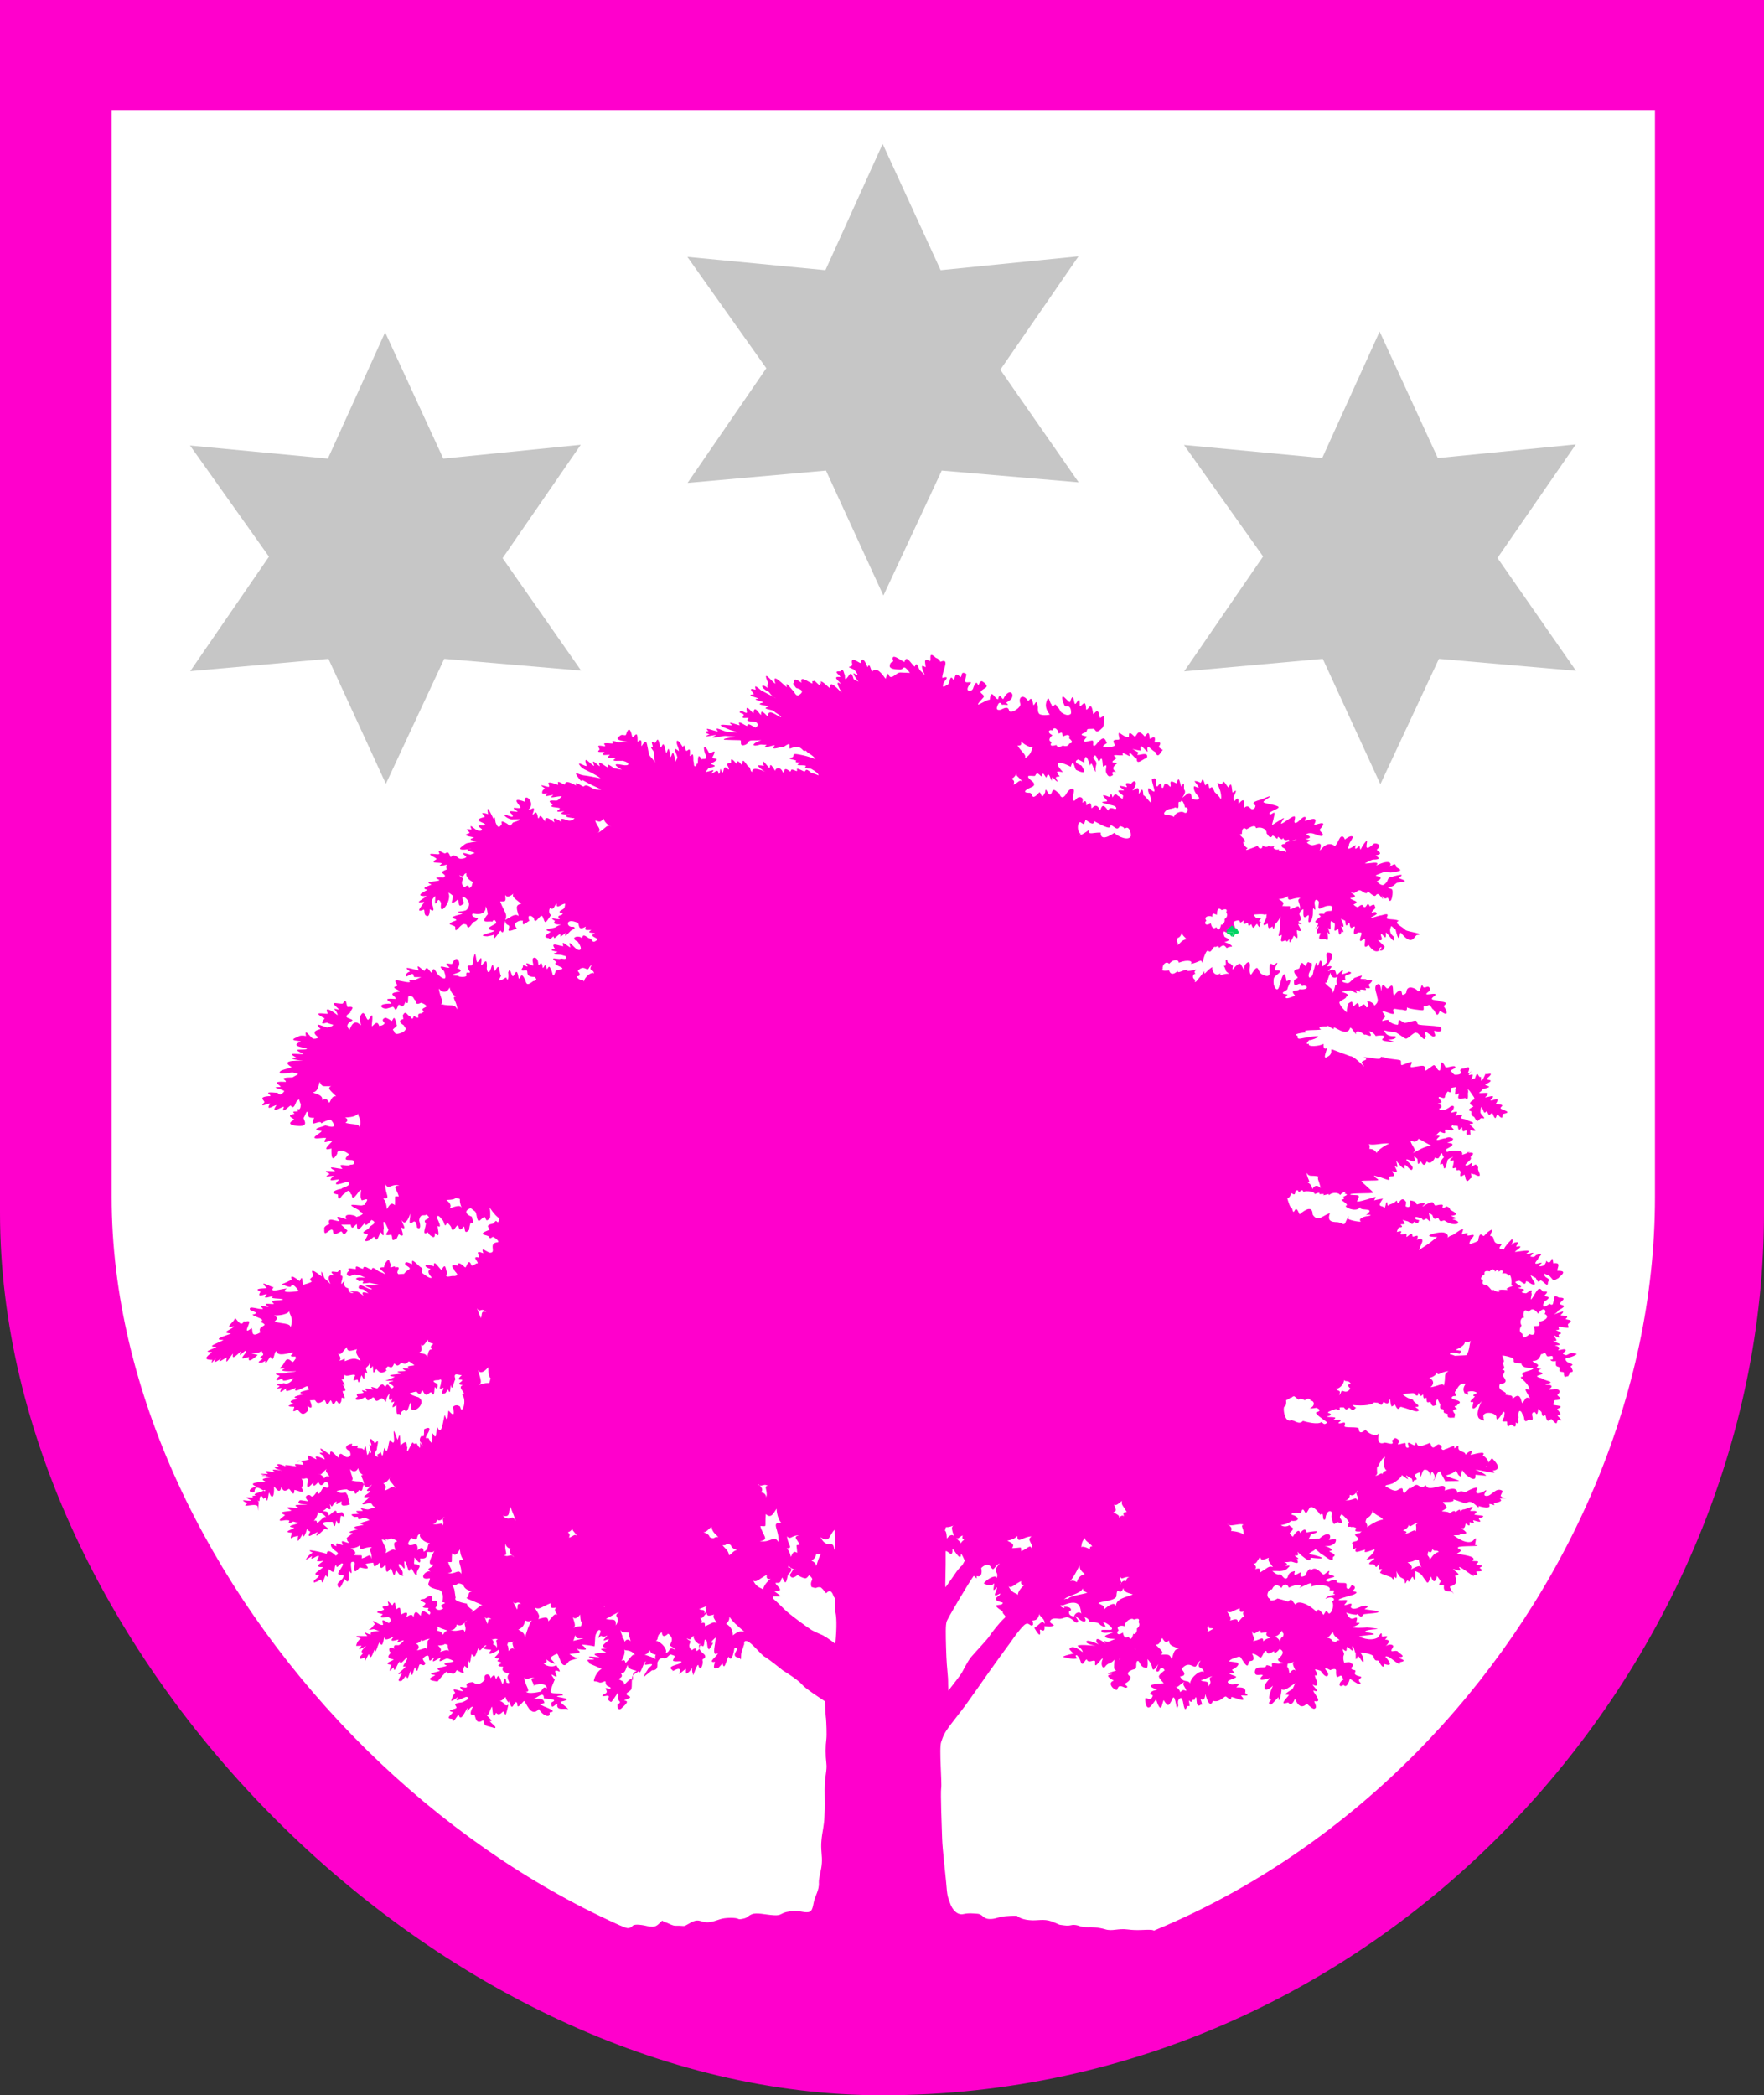 <?xml version="1.0" encoding="utf-8"?>
<!-- Generator: Adobe Illustrator 24.2.0, SVG Export Plug-In . SVG Version: 6.00 Build 0)  -->
<svg version="1.1" id="Capa_1" xmlns="http://www.w3.org/2000/svg" xmlns:xlink="http://www.w3.org/1999/xlink" x="0px" y="0px"
	 viewBox="0 0 94.31 111.98" style="enable-background:new 0 0 94.31 111.98;" xml:space="preserve">
<rect x="0" y="0" width="94.31" height="111.98" fill="#333333" stroke="none"/>
<style type="text/css">
	.st0{clip-path:url(#SVGID_2_);fill:#FF00CC;}
	.st1{clip-path:url(#SVGID_2_);fill:#FFFFFF;}
	.st2{fill:#C6C6C6;}
	.st3{clip-path:url(#SVGID_4_);fill:#00D463;}
	.st4{clip-path:url(#SVGID_4_);fill:#FF00CC;}
</style>
<g>
	<defs>
		<rect id="SVGID_1_" width="94.31" height="111.98"/>
	</defs>
	<clipPath id="SVGID_2_">
		<use xlink:href="#SVGID_1_"  style="overflow:visible;"/>
	</clipPath>
	<path class="st0" d="M0,0h94.31c0,8.89,0,41.24,0,64.82c0,24.11-20.24,47.16-47.15,47.16C23.58,111.98,0,88.39,0,64.82
		C0,41.25,0,0,0,0"/>
	<path class="st1" d="M5.97,5.88h82.51v58.11c0,21.09-18.41,42.09-41.25,42.09c-20.64,0-41.26-21.46-41.26-42.09
		C5.97,43.37,5.97,5.88,5.97,5.88"/>
</g>
<polygon class="st2" points="50.29,14.44 57.66,13.7 53.48,19.76 57.67,25.78 50.35,25.15 47.23,31.83 44.16,25.15 36.76,25.81 
	40.97,19.68 36.75,13.73 44.13,14.44 47.19,7.69 "/>
<polygon class="st2" points="23.7,24.51 31.05,23.77 26.87,29.83 31.07,35.84 23.75,35.21 20.63,41.89 17.56,35.21 10.17,35.87 
	14.38,29.75 10.16,23.81 17.53,24.51 20.59,17.76 "/>
<polygon class="st2" points="76.87,24.48 84.25,23.75 80.06,29.82 84.26,35.85 76.93,35.21 73.8,41.91 70.72,35.21 63.31,35.88 
	67.53,29.74 63.3,23.78 70.69,24.48 73.76,17.72 "/>
<g>
	<defs>
		<rect id="SVGID_3_" width="94.31" height="111.98"/>
	</defs>
	<clipPath id="SVGID_4_">
		<use xlink:href="#SVGID_3_"  style="overflow:visible;"/>
	</clipPath>
	<path class="st3" d="M73.75,49.61c0.01,0.02,0.03,0.03,0.05,0.04C73.93,49.55,73.94,49.36,73.75,49.61"/>
	<path class="st3" d="M65.41,49.22L65.41,49.22C65.41,49.22,65.41,49.22,65.41,49.22"/>
	<path class="st4" d="M82.27,70.62c0.11,0.32-0.04,0.22-0.28,0.26c0.16,0.41,0,0.52-0.21,0.42c-0.37,0.32-0.39,0.12-0.38-0.01
		c-0.29-0.15-0.05-0.45-0.05-0.45c-0.12-0.15-0.04-0.47,0.12-0.41c-0.06-0.4,0.05-0.49,0.27-0.31c0.17-0.29,0.39-0.07,0.49,0.09
		c0.29-0.42,0.49-0.17,0.35,0.01C82.94,70.39,82.47,70.66,82.27,70.62 M81.99,73.11c-0.06,0.2-0.82,0.15-0.54,0.46
		c-0.42,0.01,0.24,0.22,0.33,0.7c-0.32-0.05-0.27-0.07,0.02,0.46c-0.29-0.1-0.2,0.04-0.42,0.26c-0.07-0.15-0.09-0.64-0.51-0.23
		c0.01-0.24-0.13-0.15-0.39-0.23c0.17-0.18-0.47-0.16-0.29-0.56c0.56-0.05,0.18-0.37,0.15-0.46c0.17-0.28,0.11-0.26-0.04-0.32
		c0.13-0.02,0.18-0.06,0.03-0.35c0.16-0.07,0.03-0.18-0.01-0.4c0,0,0.64,0.08,0.61,0.25c-0.03,0.18,0.1,0.14,0.41,0.18
		C81.34,73.04,81.57,73.13,81.99,73.11 M79.82,68.92c-0.03,0.19-0.23-0.25-0.41-0.26c-0.18-0.01-0.15-0.07-0.12-0.27
		c-0.21,0.02-0.08-0.21,0.08-0.29c-0.05-0.15,0.07-0.21,0.28-0.15c0.06-0.14,0.25-0.15,0.28,0.01c0.11-0.09,0.18-0.18,0.19,0.01
		c0.11-0.11,0.31-0.11,0.19,0.1c0,0,0.22-0.1,0.36,0.12c0.08-0.19,0.18,0.28,0.13,0.45c0.17,0.14-0.03,0.07-0.26,0.24
		c0.19,0.12-0.08,0.01-0.42,0.06C80.26,69.01,80.11,69.13,79.82,68.92 M78.41,72.41c0.05,0.05-0.69,0.02-0.75,0.08
		c0.52,0.11-0.13-0.15-0.14-0.1c-0.01-0.05,0-0.17,0.52-0.04c0.02-0.05,0.06-0.1,0.09-0.15c-0.01-0.01-0.27-0.04-0.3-0.06
		c0.15-0.09,0.49-0.2,0.49-0.44c0,0,0.18,0.08,0.31-0.04C78.55,71.85,78.57,72.19,78.41,72.41 M77.19,74.06
		c-0.06-0.19-0.28,0.03-0.72,0.08c0.17-0.11,0.25-0.36-0.06-0.5c0,0,0.33-0.05,0.42-0.3c0.03,0.25,0.19-0.03,0.61-0.06
		C77.14,73.46,77.33,73.57,77.19,74.06 M72.19,74.2c0,0-0.11,0.24-0.33,0.16c-0.22-0.08-0.1,0.05-0.27,0.21
		c0.15-0.35-0.11-0.16-0.15-0.38c0.1,0.09,0.42-0.19,0.42-0.44c0.07,0.13,0.22-0.02,0.36,0.2C72.04,73.97,72.04,74.08,72.19,74.2
		 M72.76,65.29c-0.15,0.02-0.73-0.1-0.69-0.18c0.13-0.26-0.07,0.05-0.12,0.18c-0.09,0.28-0.24,0.03-0.35,0.06
		c-0.01-0.1-0.74,0.12-0.5-0.5c-0.24,0-0.65,0.53-0.92,0.06c-0.01-0.64-0.64-0.05-0.7-0.01c-0.04-0.07-0.12-0.3-0.18-0.27
		c-0.03-0.07-0.08,0.1-0.14,0.14c-0.07-0.02-0.07-0.27-0.12-0.21c-0.11-0.07-0.25-0.66-0.22-0.52c0.19-0.03,0.22-0.32,0.16-0.27
		c0.11-0.04,0.26,0.23,0.28-0.12c0.14-0.08,0.16-0.01,0.17,0.07c0.2-0.13,0.2-0.15,0.25-0.03c0.19-0.06,0.6-0.02,0.61,0.13
		c0.15-0.06,0.28-0.13,0.25,0c0.17-0.01,0.32-0.03,0.19,0.06c0.29-0.04,0.31-0.12,0.32,0c0.19-0.2,0.57-0.13,0.59-0.01
		c0.18-0.21,0.42-0.21,0.24-0.09c0.15,0.06,0.22,0.05-0.08,0.19c0.13,0.04,0.06,0.13-0.09,0.15c0.05,0.06,0.42,0.27,0.26,0.31
		c-0.16,0.08,0.6,0.41,0.76,0.06c-0.14,0.29,0.94-0.03,0.27,0.47c0.11-0.08,0.48-0.02,0.14,0.03C72.8,65.03,72.61,65.17,72.76,65.29
		 M70.4,75.47c-0.23,0.07,0.69,0.58,0.54,0.57c-0.15,0.14-0.19,0.02-0.29-0.04c-0.2,0.16-0.82-0.01-0.99-0.06
		c-0.22,0.23-0.41-0.03-0.63-0.04c-0.39,0.18-0.47-0.83-0.33-0.73c0.11-0.09,0.05-0.46,0.05-0.33c0.21-0.08,0.37-0.26,0.25-0.12
		c0.17-0.06,0.08-0.21,0.11-0.05c0.07-0.14,0.16,0.05,0.34,0.14c-0.01-0.06,0.13-0.09,0.31,0.03c0.09-0.12,0.32-0.12,0.3,0.02
		c0.18-0.03,0.31,0.26-0.04,0.41c0.23,0.02,0.55-0.08,0.35-0.03C70.64,75.34,70.56,75.43,70.4,75.47 M67.38,84.03
		c-0.03-0.24-0.03-0.22-0.29-0.17c0,0,0.17-0.08-0.08-0.31c0.15,0.06,0.19-0.11,0.36-0.35c0.05,0.26,0.22,0.14,0.47,0.05
		c-0.08,0.17,0.05,0.26,0.22,0.5C67.82,83.67,67.79,83.79,67.38,84.03 M68.51,84.87c0.08-0.19,0.27-0.3,0.4-0.02
		c0.43-0.22,0.81-0.19,0.55,0.02c0.56-0.26,0.73-0.37,0.64-0.07c0.27-0.15,1.15-0.1,0.98,0.19c0.15,0.06,0.32-0.1,0.2,0.18
		c0.32,0.11-0.24-0.01-0.42,0.28c0.37-0.19,0.61,0.03,0.35,0.14c0.19,0.24-0.11,0.82-0.21,0.59c-0.12-0.12-0.06-0.15-0.24,0.13
		c-0.11-0.15-0.31-0.45-0.36-0.15c-0.46-0.48-1.06-0.65-1.12-0.4c-0.17-0.09-0.19-0.43-0.41-0.16c-0.19-0.08-0.57-0.17-0.57-0.17
		c-0.18,0.14-0.48,0.14-0.37,0.02c-0.27-0.03-0.19-0.5,0.08-0.51C68.13,84.63,68.37,84.7,68.51,84.87 M71.62,87.66
		c-0.22-0.01-0.1,0.15-0.38,0.05c0,0-0.02-0.14-0.31-0.19c0.18-0.04,0.2-0.19,0.33-0.29C71.33,87.49,71.5,87.53,71.62,87.66
		 M68.94,89.44c0,0-0.04-0.34-0.12-0.35c0.04-0.31-0.05-0.06,0.37-0.29c-0.11,0.08-0.08,0.16,0.08,0.5
		C69.2,89.2,69.08,89.22,68.94,89.44 M68.59,87.47c0,0-0.12,0.01-0.16,0.26c-0.04-0.15-0.16-0.17-0.24-0.28
		c0.22-0.06,0.26-0.21,0.36-0.31C68.54,87.33,68.68,87.22,68.59,87.47 M67.54,87.72c0-0.33-0.2-0.03-0.56-0.02
		c0.21-0.15-0.06-0.22-0.03-0.54c0.07,0.29,0.17,0.07,0.43-0.03c0.03,0.21-0.05,0.13,0.36,0.11c-0.1,0.15-0.01,0.19,0.19,0.29
		C67.94,87.53,67.68,87.56,67.54,87.72 M66.19,86.7c-0.02-0.24-0.19-0.15-0.43-0.09c0.09-0.15-0.02-0.24-0.15-0.48
		c0.22,0.09,0.26-0.02,0.67-0.18c0,0.22,0,0.21,0.24,0.18c0,0-0.17,0.06,0.04,0.3C66.43,86.35,66.38,86.5,66.19,86.7 M65.82,81.83
		c0.04-0.12,0.05-0.19-0.13-0.33c-0.03-0.01-0.06-0.03-0.08-0.06c0.03,0.02,0.06,0.04,0.08,0.06c0.21,0.08,0.61-0.11,0.8-0.01
		c-0.22,0.03,0.05,0.22-0.01,0.55C66.49,81.92,65.94,81.81,65.82,81.83 M64.55,87.2c0.15-0.1-0.1-0.11,0.06-0.34
		c-0.02,0.23,0.12,0.12,0.27,0.18C64.88,87.04,64.41,87.31,64.55,87.2 M64.76,89.62c-0.25,0.14,0.14,0.19-0.17,0.52
		c0.08-0.36-0.17-0.22-0.39-0.33C64.2,89.81,65.01,89.48,64.76,89.62 M63.62,89.97c-0.08-0.22-0.36,0-0.53-0.38
		c0.28,0,0.3-0.17,0.08-0.38c0,0,0.22-0.36,0.55-0.19c0.33,0.16,0.17-0.06,0.47-0.28c-0.3,0.52,0.14,0.28,0.17,0.63
		C64.23,89.21,63.68,89.59,63.62,89.97 M63.1,90.44c0,0-0.02-0.16-0.24-0.29c-0.02-0.01-0.04-0.02-0.07-0.04
		c0.02,0.01,0.05,0.02,0.07,0.04c0.13,0.05,0.17-0.11,0.48-0.27c-0.19,0.14,0.02,0.24,0.09,0.49C63.27,90.32,63.25,90.28,63.1,90.44
		 M62.65,88.67c-0.14-0.28-0.14-0.24-0.61-0.24c0.28-0.1-0.05-0.31-0.26-0.54c0.21,0.03,0.24-0.14,0.35-0.35
		c0.12,0.14,0.14,0.31,0.38,0.14c-0.02,0.26,0.17,0.29,0.52,0.43C62.79,88.12,62.75,88.31,62.65,88.67 M70.53,62.89
		c-0.17,0.05,0.02,0.24,0.07,0.61c-0.1-0.14-0.31-0.21-0.43,0.05c0,0-0.05-0.28-0.26-0.35c0.21-0.02-0.02-0.16-0.05-0.52
		C70.01,62.94,70.11,62.77,70.53,62.89 M72.16,79.89c0.12,0.04,0.21,0.06,0.36-0.13c0.01-0.04,0.03-0.08,0.09-0.12
		c-0.03,0.05-0.06,0.09-0.09,0.12c-0.03,0.13,0.14,0.24,0.03,0.43c-0.03-0.26-0.25,0.06-0.64-0.02
		C72.06,80.19,72.18,80.03,72.16,79.89 M73.63,78.38c0.05,0.12,0.17-0.45,0.44-0.52c-0.1,0.08-0.13,0.66,0.07,0.72
		c0,0-0.2,0.06-0.24,0.22c-0.03-0.15-0.12,0.03-0.38,0.08C73.71,78.76,73.58,78.7,73.63,78.38 M73.09,81.11c0,0,0.2,0,0.31-0.39
		c0.03,0.25,0.43,0.3,0.54,0.49c-0.36,0.06-0.65,0.27-0.85,0.41C73.14,81.33,72.89,81.47,73.09,81.11 M75.32,81.49
		c0.05,0.21,0.16-0.04,0.51-0.11c-0.24,0.17-0.06,0.04-0.13,0.47c-0.07-0.16-0.23,0.05-0.6,0.14c0.13-0.11,0.17-0.12-0.1-0.2
		C75.01,81.79,75.28,81.71,75.32,81.49 M76,83.78c-0.09-0.13-0.18-0.1-0.58,0.1c0.11-0.08,0.09-0.23-0.17-0.38
		c0,0,0.4-0.05,0.41-0.15C76.02,83.4,75.73,83.29,76,83.78 M76.37,82.91c0,0,0.16,0.19,0.22-0.15c0.05,0.21,0.22,0.03,0.33,0.18
		c-0.3,0.09-0.35,0.28-0.49,0.42C76.44,83.1,76.24,83.24,76.37,82.91 M60.78,87.04c0.04,0.15-0.1,0.36-0.19,0.27
		c-0.07,0.31-0.16,0.35-0.26,0.15c-0.19,0.16-0.27-0.06-0.3-0.21c-0.3,0.22-0.37-0.02-0.22-0.12c-0.19-0.23,0.19-0.3,0.31-0.21
		c0.01-0.28,0.39-0.5,0.5-0.36c0.33-0.12,0.29,0.03,0.25,0.13C61.01,86.89,60.78,87.04,60.78,87.04 M59.85,88.71
		c-0.07-0.17,1.06-0.28,0.82-0.31c0,0,0.1-0.16,0-0.31c0.24,0.14-0.84,0.19-0.46,0.31C60.04,88.43,59.96,88.5,59.85,88.71
		 M59.66,85.83c-0.08-0.25-0.4-0.02-0.62,0.17c0.02-0.19-0.13-0.21-0.32-0.32c0.13-0.11,0.78-0.09,0.96-0.34
		c0.05-0.69,0.18,0.04,0.38-0.47c0.02,0.21,0.2,0.25,0.51,0.34C60.32,85.34,59.66,85.41,59.66,85.83 M59.56,80.41
		c0.15,0.07,0.22-0.05,0.43-0.2c-0.06,0.22,0.05,0.24,0.25,0.6c-0.21,0.02-0.19,0.02-0.15,0.24c0,0-0.07-0.15-0.27,0.07
		c0.06-0.13-0.09-0.17-0.3-0.31C59.75,80.77,59.64,80.63,59.56,80.41 M59.92,84.28c0.02,0.19,0.19-0.04,0.47,0.01
		c-0.1,0-0.19,0.11-0.18,0.21c-0.09-0.03-0.16-0.04-0.26,0.09c-0.01,0.03-0.02,0.06-0.06,0.09c0.02-0.04,0.04-0.06,0.06-0.09
		C59.96,84.51,59.84,84.43,59.92,84.28 M58.85,44.5c-0.37-0.03-0.72,0.17-0.62-0.15c-0.34,0.26-0.68,0.39-0.44,0.23
		c-0.28-0.18-0.15-0.8,0.03-0.6c0.17,0.09,0.11,0.13,0.22-0.17c0.16,0.12,0.48,0.36,0.43,0.06c0.65,0.35,0.92,0.48,0.9,0.22
		c0.2,0.05,0.35,0.36,0.5,0.06c0.24,0.04,0.26,0.15,0.26,0.15c0.15-0.17,0.33,0.02,0.33,0.37c-0.09,0.3-0.7,0.05-0.88-0.16
		C59.05,44.87,58.83,44.8,58.85,44.5 M58.3,82.82c0,0-0.36-0.24-0.54-0.12c0.13-0.03-0.03-0.25,0.27-0.51
		c-0.09,0.13,0.21,0.25,0.37,0.45C58.27,82.65,58.24,82.71,58.3,82.82 M57.11,85.46c0,0-0.13-0.05-0.22,0.03
		c0.08-0.19,0.93-0.31,0.99-0.6c0.03,0.12,0.09,0.17,0.25,0.23C58.01,85.19,57.11,85.29,57.11,85.46 M57.42,86.39
		c0,0-0.32-0.02-0.26-0.27c0.18-0.04,0.13-0.27-0.28-0.25c0.15,0.21-0.43-0.13-0.06-0.07c1-0.43,0.93,0.2,0.99,0.44
		C57.72,86.12,57.5,86.16,57.42,86.39 M57.72,83.66c0,0.19,0.06,0.29,0.28,0.47c-0.2,0.05-0.36,0.16-0.43,0.43
		c0,0-0.17-0.14-0.35-0.06C57.42,84.25,57.51,84.07,57.72,83.66 M55.19,82.85c-0.1-0.39-0.22-0.09-0.59,0.05
		c-0.03-0.28,0.08-0.18-0.49-0.16c0.14-0.21,0.02-0.26-0.26-0.4c0,0,0.35-0.04,0.54-0.25c0.01,0.45,0.27,0.04,0.76,0.02
		C54.86,82.32,55.23,82.42,55.19,82.85 M54.43,85.29c0.01-0.17-0.31-0.06-0.51-0.52c0.13,0.16,0.39-0.15,0.68-0.27
		c-0.03,0.17,0.02,0.23,0.19,0.19C54.78,84.69,54.36,85.03,54.43,85.29 M54.34,41.35c0.01-0.02,0.02-0.04,0.03-0.07
		C54.36,41.3,54.35,41.32,54.34,41.35c-0.03,0.13,0.13,0.16,0.33,0.44c-0.17-0.17-0.23,0.05-0.48,0.15c0.03-0.17,0.07-0.2-0.11-0.32
		C54.08,41.62,54.23,41.58,54.34,41.35 M54.58,39.62c0,0,0.38,0.36,0.66,0.31c0.01,0,0.02-0.01,0.04-0.01
		c-0.01,0-0.02,0.01-0.04,0.01c-0.12,0.06-0.02,0.36-0.46,0.6c0.15-0.16-0.21-0.39-0.38-0.68C54.58,39.86,54.64,39.79,54.58,39.62
		 M53.71,86.47c-0.28,0.25-0.68,0.77-0.81,0.97c-0.13,0.2-0.79,0.89-0.99,1.13c-0.2,0.25-0.42,0.72-0.5,0.85
		c-0.08,0.13-0.5,0.67-0.71,0.94c-0.02-0.54,0-0.55-0.03-0.84c-0.03-0.32-0.07-0.72-0.09-1.47c-0.02-0.72-0.03-1.2,0.03-1.38
		c-0.01-0.07,1.15-2.04,1.45-2.45c0.02,0.01,0.08,0.07,0.16,0.14c0-0.04,0-0.08,0-0.13c0.21,0.08,0.31-0.11,0.24-0.43
		c0,0,0.33-0.35,0.51-0.06c0.18,0.29,0.15-0.02,0.48-0.19c-0.46,0.53-0.02,0.37-0.16,0.79c-0.02-0.19-0.43-0.03-0.7,0.28
		c0.21,0.11,0.43,0.17,0.55,0c0.06,0.07-0.17,0.61,0.15,0.21c0.08,0.11-0.37,0.67,0.18,0.33c0.07,0.16-0.66,0.29,0.14,0.49
		c0.03,0.25-0.81-0.05,0,0.47C53.57,86.28,53.85,86.35,53.71,86.47 M50.56,82.9c0.12-0.04,0.39,0.42,0.36-0.12
		c-0.01-0.12,0.47,0.77,0.45,0.29c0-0.15,0.21,0.34,0.21,0.34c-0.25,0.46-0.03,0.06-0.43,0.57c0,0.01-0.59,0.85-0.6,0.85
		C50.52,84.77,50.57,83.92,50.56,82.9 M50.99,81.53c-0.14,0.07-0.12,0.17,0.02,0.59C50.95,82,50.8,82,50.62,82.23
		c0,0,0-0.4-0.1-0.42C50.62,81.46,50.47,81.74,50.99,81.53 M51.47,82.06c-0.02,0.13-0.05,0.15,0.08,0.24c0,0-0.11,0.03-0.19,0.2
		c-0.01,0.01-0.01,0.03-0.02,0.05c0.01-0.02,0.01-0.04,0.02-0.05c0.03-0.1-0.1-0.11-0.24-0.32C51.23,82.3,51.28,82.13,51.47,82.06
		 M44.66,87.86c-0.31-0.27-0.68-0.47-0.68-0.47s-0.35-0.14-0.58-0.27c-0.17-0.1-1.17-0.82-1.45-1.1c-0.88-0.88-0.6-0.48-0.61-0.7
		c0.4-0.02,0.56,0.08,0.05-0.28c0.71,0.03-0.02-0.36,0.09-0.45c0.35,0.05,0.23-0.19,0.35-0.28c0.22,0.57,0.23,0.03,0.31-0.18
		c-0.05-0.07-0.17-0.14-0.26-0.28c0.17,0,0.21,0.03,0.29-0.17c0,0,0.07,0.14,0.32,0.2c0.02,0,0.05,0.01,0.08,0.02
		c-0.03,0-0.05-0.01-0.08-0.02c-0.12-0.01-0.13,0.11-0.27,0.29c0.11,0.27,0.31,0.08,0.42,0.01c0.56,0.33,0.48,0.09,0.63,0.01
		c0.34,0.31,0,0.19,0.11,0.62c0.37,0.14,0.2-0.03,0.51,0.03c0.23,0.21,0.06,0.08,0.28,0.31c0.37-0.4,0.39,0.42,0.48,0.2
		c0.01,0.79-0.02,0.69-0.01,0.72C44.73,86.34,44.75,86.91,44.66,87.86 M40.81,84.98c0,0.01,0.01,0.02,0.01,0.04
		C40.81,85.01,40.81,85,40.81,84.98c-0.04-0.13-0.35-0.07-0.54-0.52c0.14,0.17,0.42-0.16,0.73-0.29c-0.04,0.19,0.03,0.24,0.2,0.21
		C41.2,84.37,40.78,84.71,40.81,84.98 M40.62,79.39c0.13,0.05,0.25-0.11,0.43,0.02c-0.26,0,0.03,0.26-0.09,0.63
		c0.02-0.14-0.12-0.28-0.26-0.28C40.76,79.65,40.79,79.56,40.62,79.39c-0.04-0.01-0.07-0.04-0.11-0.1
		C40.56,79.33,40.59,79.36,40.62,79.39 M41.52,80.63c0,0,0,0.48,0.26,0.77c-0.61-0.07-0.1,0.35-0.16,1.02
		c-0.23-0.42-0.42,0.06-1-0.06c0.55-0.06,0.16-0.29,0.03-0.8c0.39,0,0.23,0.13,0.29-0.64C41.2,81.14,41.3,80.98,41.52,80.63
		 M42.08,82.1c0.17,0.24,0.26-0.07,0.63-0.04c-0.34,0.08-0.08,0.19,0.04,0.5c-0.24,0.03-0.15-0.06-0.13,0.43
		c-0.18-0.12-0.23-0.02-0.34,0.22c0,0-0.04-0.3-0.22-0.46C42.45,82.75,42.09,82.53,42.08,82.1 M43.64,83.03c0,0,0.14,0.08,0.26,0
		c-0.12,0.2-0.16,0.35-0.26,0.67c-0.02-0.14-0.08-0.2-0.26-0.3C43.52,83.33,43.62,83.23,43.64,83.03 M44.62,81.76
		c0,0,0.04,1.44-0.03,0.98c-0.07-0.47-0.38,0.09-0.72-0.58C44.39,82.5,44.32,82.03,44.62,81.76 M39.18,87.4
		c0-0.24-0.08-0.46-0.36-0.62c0,0,0.21-0.15,0.17-0.38c0.22,0.31,0.4,0.46,0.81,0.81C39.57,87.15,39.44,87.2,39.18,87.4
		 M38.63,82.58c0.26,0.05,0.14-0.17,0.45,0c0,0,0,0.17,0.33,0.26c-0.21,0.03-0.26,0.19-0.43,0.28
		C38.93,82.82,38.74,82.75,38.63,82.58 M37.94,82.15c0,0,0-0.16-0.33-0.26c0.21-0.02,0.26-0.19,0.43-0.28
		c0.05,0.31,0.24,0.38,0.36,0.54C38.13,82.1,38.25,82.31,37.94,82.15 M37.69,86.91c0-0.21,0-0.19-0.23-0.17c0,0,0.16-0.05-0.03-0.28
		c0.12,0.07,0.17-0.07,0.35-0.26c0.02,0.22,0.17,0.14,0.4,0.09c-0.09,0.14,0.02,0.23,0.14,0.45C38.11,86.65,38.08,86.76,37.69,86.91
		 M37.24,88.24c0-0.17-0.1-0.19-0.24-0.05c0,0-0.23-0.14-0.12-0.35c0.1-0.21-0.03-0.1-0.17-0.29c0.33,0.19,0.17-0.09,0.4-0.11
		c-0.1,0.09,0.14,0.43,0.38,0.47C37.34,87.97,37.48,88.14,37.24,88.24 M37.78,85.86c-0.18,0.1,0.1,0.14-0.12,0.38
		c0.06-0.26-0.12-0.16-0.28-0.24C37.37,86,37.96,85.75,37.78,85.86 M35.58,88.33c0.14-0.12-0.19-0.59-0.52-0.64
		c0.19-0.07,0-0.31,0.33-0.45c0,0.24,0.14,0.26,0.33,0.07c0,0,0.31,0.19,0.16,0.47c-0.14,0.28,0.05,0.14,0.24,0.4
		C35.68,87.93,35.89,88.31,35.58,88.33 M35.06,88.67c-0.18-0.11-0.31-0.14-0.6-0.24c0.13-0.02,0.18-0.07,0.27-0.24
		c0.05,0.13,0.14,0.22,0.33,0.24C35.06,88.43,34.99,88.56,35.06,88.67 M33.84,89.82c-0.08-0.24-0.26,0.04-0.47,0.22
		c0.02-0.18-0.12-0.2-0.3-0.3c0.12-0.1,0.26-0.12,0.12-0.32c0.22,0.02,0.24-0.14,0.36-0.44c0.02,0.2,0.18,0.24,0.49,0.32
		C33.8,89.42,33.84,89.42,33.84,89.82 M32.92,86.87c0.05-0.45-0.23-0.24-0.52-0.35c0,0,0.92-0.52,0.64-0.32
		C32.76,86.41,33.24,86.42,32.92,86.87 M31.95,44.52c0.26-0.19-0.03-0.32-0.13-0.67c0.23,0.06,0.26,0.13,0.45-0.1
		c0,0,0.03,0.21,0.33,0.39c0.03,0.01,0.06,0.03,0.09,0.05c-0.03-0.02-0.06-0.03-0.09-0.05C32.42,44.08,32.36,44.3,31.95,44.52
		 M33.66,87.27c-0.12,0.03,0.02,0.17,0.05,0.45c-0.07-0.11-0.23-0.15-0.31,0.03c0,0-0.03-0.21-0.19-0.26
		c0.16-0.01-0.02-0.12-0.03-0.38C33.28,87.31,33.35,87.19,33.66,87.27 M33.96,88.45c-0.15-0.11-0.3,0.24-0.52,0.43
		c-0.02-0.16-0.09-0.19-0.22-0.11c0,0,0.27-0.42,0.14-0.64C33.41,88.28,33.67,88.09,33.96,88.45 M31.22,52.46
		c-0.06-0.16-0.26,0-0.39-0.28c0.2,0,0.22-0.12,0.06-0.28c0,0,0.16-0.26,0.4-0.14c0.24,0.12,0.12-0.04,0.35-0.2
		c-0.22,0.38,0.1,0.2,0.12,0.47C31.67,51.9,31.26,52.18,31.22,52.46 M32.31,85.9c0,0-0.01-0.11-0.18-0.21
		c-0.01-0.01-0.03-0.01-0.05-0.03c0.02,0.01,0.03,0.02,0.05,0.03c0.1,0.04-0.71-0.08-0.48-0.2c-0.14,0.1,0.02,0.17,0.07,0.36
		C31.61,85.81,32.42,85.78,32.31,85.9 M30.42,82.18c0.04-0.14,0.08-0.16-0.06-0.29c0,0,0.14-0.02,0.25-0.2
		c0.01-0.02,0.02-0.04,0.03-0.06c-0.01,0.02-0.02,0.04-0.03,0.06c-0.04,0.11,0.1,0.15,0.24,0.41
		C30.73,81.94,30.64,82.12,30.42,82.18 M30.64,87c0.14-0.07,0.12-0.16-0.02-0.59c0.07,0.12,0.21,0.12,0.4-0.12c0,0,0,0.4,0.09,0.42
		C31.02,87.07,31.16,86.79,30.64,87 M31.13,88.22c-0.08-0.1-0.1-0.22-0.28-0.1c0.02-0.19-0.12-0.21-0.38-0.31
		c0.17-0.02,0.21-0.15,0.28-0.42c0.1,0.21,0.1,0.17,0.45,0.17c-0.21,0.07-1.21,0.23-1.06,0.4C29.98,87.94,31.21,88.06,31.13,88.22
		 M29.32,86.65c-0.02-0.31-0.24-0.19-0.54-0.12c0.12-0.19-0.02-0.31-0.19-0.61c0.28,0.12,0.33-0.03,0.85-0.24
		c0,0.29,0,0.26,0.31,0.24c0,0-0.21,0.07,0.05,0.38C29.63,86.21,29.56,86.39,29.32,86.65 M28.55,90.1c-0.21,0,0.71-0.28,0.68,0.14
		c-0.14-0.12-0.19-0.03-0.31,0.16c0,0-0.66,0.17-0.8,0.01c0.33,0.03-0.12-0.41-0.08-0.77c0.12,0.22,0.23-0.03,0.54,0.03
		C28.27,89.7,28.48,89.82,28.55,90.1 M27.71,87.09c0.19-0.08,0.33-0.22,0.36-0.49c0,0,0.19,0.11,0.36,0
		c-0.17,0.27-0.22,0.46-0.36,0.9C28.04,87.31,27.96,87.23,27.71,87.09 M27.65,86.02c0,0-0.31-0.55-0.19-0.38
		c0.12,0.17,0.13-0.12,0.4,0.08C27.59,85.68,27.71,85.85,27.65,86.02 M27.19,88.24c0,0,0-0.3-0.07-0.31
		c0.07-0.26-0.03-0.05,0.35-0.21c-0.1,0.05-0.09,0.12,0.02,0.43C27.44,88.06,27.33,88.06,27.19,88.24 M25.54,69.97
		c0.12,0.21,0.17-0.12,0.45,0.14c-0.31-0.07-0.19,0.14-0.28,0.33C25.7,70.44,25.42,69.76,25.54,69.97 M26.1,73.07
		c0,0,0,0.54,0.13,0.58c-0.13,0.48,0.06,0.1-0.65,0.38c0.19-0.1,0.16-0.22-0.03-0.8C25.65,73.39,25.84,73.39,26.1,73.07
		 M27.04,82.48c-0.02,0.14,0.12,0.28,0.26,0.28c-0.06,0.12-0.08,0.21,0.08,0.37c0.04,0.01,0.07,0.04,0.11,0.1
		c-0.04-0.04-0.08-0.07-0.11-0.1c-0.13-0.05-0.25,0.11-0.43-0.02C27.21,83.12,26.93,82.86,27.04,82.48 M27.52,81.21
		c-0.17-0.31-0.24,0.17-0.64-0.2c0.44,0.1,0.27-0.2,0.41-0.47C27.28,80.53,27.69,81.51,27.52,81.21 M26.55,88.1
		c0.02-0.1-0.09-0.21-0.19-0.21c0.04-0.09,0.06-0.15-0.06-0.28c-0.02-0.01-0.05-0.03-0.08-0.07c0.03,0.03,0.05,0.05,0.08,0.07
		c0.09,0.03,0.19-0.08,0.32,0.02C26.42,87.63,26.63,87.82,26.55,88.1 M26.06,86.79c0,0-0.21-0.5-0.12-0.35
		c0.09,0.15,0.12-0.09,0.33,0.1C26.04,86.49,26.13,86.65,26.06,86.79 M25.18,86.18c0.26-0.19-0.13-0.14-0.23-0.49
		c0.22,0.06-0.77-0.09-0.59-0.29c-0.07-0.4-0.03-0.47-0.19-0.69c0.36,0.07,0.19-0.22,0.61,0c0,0,0,0.23,0.45,0.35
		c-0.28,0.03-0.08,0.21-0.29,0.34c0.01,0.05,0.63,0.26,0.88,0.41c0.03,0.01,0.06,0.03,0.09,0.05c-0.03-0.02-0.06-0.04-0.09-0.05
		C25.65,85.74,25.59,85.96,25.18,86.18 M23.94,84.07c0.4-0.05,0.12-0.21,0.02-0.59c0.28,0,0.16,0.09,0.21-0.47
		c0.19,0.17,0.26,0.05,0.42-0.21c0,0,0,0.35,0.19,0.57c-0.45-0.05-0.07,0.26-0.12,0.75C24.51,83.81,24.37,84.16,23.94,84.07
		 M24.85,86.72c-0.05,0.14,0.13,0.29-0.02,0.51c0-0.3-0.31,0.03-0.75-0.11c0.17,0.03,0.33-0.14,0.33-0.3
		C24.55,86.88,24.65,86.91,24.85,86.72c0.01-0.04,0.05-0.08,0.12-0.13C24.92,86.65,24.89,86.69,24.85,86.72 M23.12,81.44
		c0.12,0.02,0.24-0.1,0.24-0.22c0.1,0.05,0.18,0.07,0.32-0.07c0.01-0.03,0.03-0.06,0.08-0.09c-0.03,0.04-0.06,0.07-0.08,0.09
		c-0.04,0.11,0.09,0.22-0.02,0.38C23.67,81.3,23.44,81.54,23.12,81.44 M23.51,88.29c0.1-0.06,0.1-0.18-0.1-0.35
		c0,0,0.34,0,0.36-0.08c0.3,0.08,0.06-0.04,0.24,0.4C23.95,88.15,23.87,88.17,23.51,88.29 M23.37,87.15c0,0,0.07-0.12,0-0.23
		c0.17,0.1,0.3,0.14,0.57,0.23c-0.12,0.01-0.17,0.07-0.26,0.22C23.63,87.25,23.54,87.17,23.37,87.15 M22.81,88.14
		c-0.04-0.14-0.2,0.02-0.53,0.06c0.12-0.08,0.18-0.26-0.04-0.36c0,0,0.24-0.04,0.3-0.22c0.02,0.18,0.14-0.02,0.45-0.04
		C22.77,87.7,22.91,87.78,22.81,88.14 M22.65,82.93c0-0.24-0.14-0.26-0.33-0.07c0,0,0.06-0.39-0.17-0.32
		c-0.6,0.18-0.2-0.3-0.14-0.34c0.45,0.26,0.16-0.19,0.47-0.21c-0.14,0.11,0.17,0.45,0.51,0.49C22.79,82.55,22.98,82.78,22.65,82.93
		 M21.14,82.85c-0.16-0.1-0.26,0.02-0.53,0.16c0.1-0.24-0.02-0.28-0.2-0.73c0.24,0,0.22,0.21,0.2-0.06c0,0,0.06,0.18,0.33-0.04
		c-0.08,0.14,0.08-0.01,0.3,0.2C20.98,82.41,21.08,82.59,21.14,82.85 M20.83,79c0.01-0.02,0.02-0.05,0.05-0.08
		C20.86,78.95,20.84,78.98,20.83,79c-0.06,0.15,0.13,0.2,0.32,0.55c-0.17-0.22-0.28,0.03-0.58,0.11c0.06-0.2,0.11-0.22-0.08-0.39
		C20.49,79.28,20.67,79.25,20.83,79 M19.85,83.31c-0.04-0.35-0.18-0.1-0.51-0.02c0-0.24,0.08-0.14-0.41-0.18
		c0.14-0.16,0.04-0.22-0.18-0.36c0,0,0.3,0,0.49-0.16c-0.04,0.39,0.22,0.06,0.65,0.1C19.63,82.82,19.93,82.94,19.85,83.31
		 M18.79,79.12c0.16-0.05-0.02-0.24-0.07-0.61c0.1,0.14,0.31,0.21,0.43-0.05c0,0,0.04,0.28,0.26,0.36
		c-0.21,0.02,0.02,0.16,0.05,0.52C19.3,79.07,19.21,79.24,18.79,79.12 M17.44,81.1c-0.12-0.11-0.28,0.17-0.49,0.31
		c0-0.14-0.05-0.17-0.17-0.12c0,0,0.28-0.33,0.19-0.53C16.99,80.9,17.22,80.77,17.44,81.1 M17.33,79.01c0,0-0.04-0.13-0.23-0.22
		c-0.02,0-0.04-0.01-0.06-0.03c0.02,0.01,0.04,0.02,0.06,0.03c0.11,0.03,0.13-0.11,0.38-0.29c-0.15,0.14,0.04,0.2,0.13,0.41
		C17.46,78.9,17.44,78.86,17.33,79.01 M23.1,72.11c-0.19,0-0.19,0.15-0.26,0.42c-0.04-0.17-0.18-0.19-0.45-0.22
		c0.19-0.13,0.16-0.13,0.12-0.47c0.09,0.2,0.22-0.06,0.37-0.24c0,0.16,0.12,0.16,0.29,0.22C23.07,71.92,22.96,71.95,23.1,72.11
		 M18.43,72.75c0-0.28,0-0.05-0.31-0.03c0,0,0.21-0.07-0.05-0.38c0.17,0.1,0.24-0.09,0.47-0.35c0.03,0.31,0.24,0.19,0.55,0.12
		c-0.12,0.19,0.02,0.31,0.19,0.61C19,72.61,18.95,72.54,18.43,72.75 M15.53,70.95c0.02-0.25-0.48-0.19-0.86-0.32
		c0.18-0.13,0.17-0.23-0.01-0.33c0,0,0.62,0.03,0.82-0.23c0.01-0.01,0.01-0.03,0.03-0.04c-0.01,0.01-0.02,0.03-0.03,0.04
		C15.42,70.22,15.74,70.4,15.53,70.95 M24,64.59c0.14-0.08,0.14-0.25-0.14-0.46c0,0,0.47,0,0.5-0.11c0.42,0.11,0.08-0.06,0.33,0.55
		C24.61,64.4,24.5,64.42,24,64.59 M23.56,53.66c0.22-0.06-0.03-0.32-0.1-0.83c0.13,0.19,0.42,0.29,0.58-0.06
		c0,0,0.06,0.38,0.35,0.48c-0.29,0.03,0.03,0.22,0.06,0.7C24.27,53.6,24.14,53.82,23.56,53.66 M21.32,63.94
		c-0.29,0-0.17-0.09-0.21,0.47c-0.19-0.17-0.26-0.05-0.43,0.21c0,0,0-0.36-0.19-0.57c0.45,0.05,0.07-0.26,0.12-0.75
		c0.17,0.31,0.31-0.05,0.74,0.05C20.94,63.39,21.23,63.56,21.32,63.94 M19.22,60.26c0.01-0.22-0.42-0.15-0.75-0.25
		c0.15-0.12,0.14-0.2-0.02-0.29c0,0,0.53,0.02,0.7-0.21c0-0.01,0.01-0.02,0.02-0.03c-0.01,0.01-0.01,0.02-0.02,0.03
		C19.1,59.64,19.37,59.8,19.22,60.26 M17.61,58.94c-0.12-0.14-0.14-0.31-0.38-0.14c0.02-0.26-0.17-0.28-0.52-0.42
		c0.24-0.02,0.29-0.21,0.38-0.56c0.14,0.28,0.14,0.23,0.62,0.23c-0.28,0.1,0.05,0.31,0.26,0.54C17.75,58.57,17.73,58.73,17.61,58.94
		 M27.73,48.95c-0.22-0.14-0.36,0.03-0.72,0.22c0.14-0.33-0.03-0.38-0.27-0.99c0.33,0,0.3,0,0.27-0.36c0,0,0.08,0.25,0.44-0.06
		c-0.11,0.19,0.11,0.27,0.42,0.55C27.51,48.35,27.64,48.6,27.73,48.95 M25.08,47.47c0-0.17-0.1-0.19-0.24-0.05
		c0,0-0.22-0.14-0.12-0.35c0.1-0.21-0.03-0.1-0.17-0.3c0.33,0.19,0.17-0.09,0.4-0.1c-0.1,0.09,0.14,0.44,0.38,0.47
		C25.18,47.19,25.32,47.36,25.08,47.47 M56.26,39.04c0.11-0.28,0.35,0.01,0.34,0.17c0.25-0.13,0.17,0,0.22,0.16
		c0.3-0.17,0.41-0.07,0.34,0.09c0.27,0.22,0.12,0.26,0.01,0.28c-0.1,0.23-0.35,0.1-0.35,0.1c-0.11,0.11-0.36,0.09-0.33-0.03
		c-0.31,0.1-0.38,0.03-0.26-0.15c-0.24-0.08-0.08-0.27,0.04-0.37C55.93,39.14,56.11,38.96,56.26,39.04 M62.27,43.4
		c0.15-0.21,0.33-0.13,0.57-0.25c0.33,0.2,0.03-0.41,0.27-0.28c0.09-0.22,0.22,0.13,0.24,0.28c0.27-0.03,0.14,0.41-0.05,0.27
		c-0.17-0.1-0.5,0.04-0.53,0.24C62.53,43.5,62.12,43.62,62.27,43.4 M62.97,50.51c0.04-0.22-0.14-0.12,0-0.39c0,0,0.14,0,0.22-0.28
		c0.02,0.18,0.16,0.22,0.24,0.36C63.17,50.24,63.11,50.4,62.97,50.51 M64.5,49.21c-0.19-0.24,0.19-0.3,0.31-0.21
		c0.01-0.27,0.09-0.15,0.25-0.11c0-0.35,0.13-0.39,0.25-0.25c0.32-0.12,0.29,0.02,0.25,0.13c0.15,0.2-0.09,0.35-0.09,0.35
		c0.04,0.15-0.1,0.36-0.18,0.28c-0.07,0.31-0.16,0.35-0.26,0.15c-0.19,0.16-0.27-0.07-0.3-0.21C64.43,49.54,64.36,49.29,64.5,49.21
		 M66.4,44.57c-0.01-0.18,0.04-0.42,0.24-0.25c0.31-0.18,0.48-0.24,0.51-0.06c0.29-0.1,0.48,0.07,0.48,0.07
		c0.1,0.1,0.1,0.2,0.08,0.19c0.13,0.2,0.22,0.32,0.33,0.13c0.19,0.08,0.25,0.3,0.28,0.07c0.17,0.11,0.23,0.21,0.27,0.06
		c0.09,0.16,0.17,0.14,0.3,0.09c0.1,0.18,0.25-0.01,0.45,0c-0.43,0.13-0.64,0.09-0.61,0.23c-0.23,0-0.27,0.09-0.16,0.19
		c0.15,0.08,0.2,0.11,0.2,0.25c-0.25-0.16-0.39,0.06-0.4-0.15c-0.14,0.07-0.4-0.06-0.22-0.17c-0.14,0.03-0.28,0.03-0.33,0
		c-0.06,0.06-0.25,0.06-0.33-0.05c0.04,0.27-0.24,0.19-0.23,0.03c-0.42,0.16-0.82,0.34-0.56,0.13c-0.27-0.15-0.27-0.44-0.16-0.31
		C66.67,44.82,66.06,44.58,66.4,44.57 M69.53,47.99c-0.27,0.14,0.04,0.27-0.04,0.63c-0.04-0.35-0.19-0.1-0.52-0.02
		c0-0.25,0.08-0.14-0.42-0.18c0.14-0.17,0.04-0.23-0.19-0.37c0,0,0.31,0,0.5-0.16C68.83,48.28,69.1,47.95,69.53,47.99 M71.14,51.98
		c-0.01,0.17,0.12,0.36,0.37,0.22c0,0-0.13,0.26,0,0.44c-0.19-0.11-0.08,0.15-0.27,0.44c0.04-0.29-0.14-0.22-0.41-0.56
		C70.99,52.58,70.95,52.31,71.14,51.98 M74.28,61.12c-0.14,0.04-0.6,0.31-0.68,0.5c-0.08-0.13-0.19-0.22-0.39-0.22
		c0,0,0.06-0.15-0.03-0.26C73.39,61.25,73.95,61.06,74.28,61.12 M75.85,60.86c0,0,0.44,0.26,0.83,0.45
		c-0.26-0.19-0.67,0.07-1.15,0.32c0.26-0.19-0.03-0.32-0.13-0.67C75.63,61.02,75.66,61.09,75.85,60.86 M83.73,72.59
		c0.48-0.1,0.57-0.23,0.57-0.23s-0.12-0.05-0.29-0.04c-0.16,0.01-0.22,0.15-0.34,0.09c-0.13-0.07-0.18-0.04,0.03-0.21
		c0.07-0.23-0.52,0.07-0.37-0.08c0.17-0.16-0.3-0.22-0.18-0.22c0.61-0.02-0.09-0.17-0.11-0.24c0.38,0.06,0-0.22,0.07-0.28
		c0.46,0.27,0.13-0.06,0.24-0.06c0.33-0.07-0.23-0.24-0.16-0.24c0.35,0-0.01-0.16,0.21-0.18c0.79,0.18,0.29-0.06,0.47-0.17
		c0.32-0.21-0.11-0.18-0.17-0.24c0.28-0.21-0.18-0.16-0.27-0.2c0.43-0.4-0.23-0.05-0.35-0.05c0.11-0.05,0.19-0.12,0.24-0.21
		c0.61-0.32,0.08-0.24,0.08-0.36c0-0.11,0.45-0.31-0.02-0.32c-0.06,0.03-0.32-0.26-0.29,0.12c-0.07,0.05,0,0.38-0.24,0.21
		c-0.26,0.17-0.37,0.23-0.34,0.02c0.02-0.04,0.04-0.09,0.06-0.14c0.5-0.31,0.03-0.22,0.01-0.33c0.32-0.31-0.05-0.16-0.11-0.22
		c-0.19-0.29-0.28-0.07-0.52,0.32c-0.23,0.35,0.01-0.23-0.08-0.22c0.11-0.35-0.21,0.01-0.29,0.01c-0.11-0.01-0.19-0.03-0.23-0.06
		c0.34-0.24-0.12-0.15-0.18-0.23c0.41-0.06-0.1-0.15-0.16-0.32c0.06-0.03,0.13-0.05,0.2-0.06c0.12-0.01,0.34,0.35,0.38,0.02
		c0.14,0.02,0.25,0.18,0.4,0.18c0.19,0.03-0.05-0.25-0.08-0.32c-0.05-0.1-0.08-0.18-0.08-0.18s0.12,0.07,0.28,0.15
		c0.16,0.37,0.19,0.09,0.29,0.14c0.14,0.06,0.35,0.38,0.36,0.12c-0.01-0.11,0.18-0.14-0.08-0.28c-0.13-0.07-0.13-0.22-0.13-0.22
		s0.12,0.06,0.27,0.12c0.07,0.03,0.19,0.24,0.27,0.26c-0.05-0.01,0.27-0.12,0.26-0.17c0.16-0.14,0.45-0.37-0.08-0.35
		c-0.05-0.13,0.25-0.48-0.22-0.4c-0.09-0.65-0.08,0.22-0.38-0.14c-0.02,0.16-0.13,0.25-0.13,0.25s-0.45,0.17-0.11-0.14
		c-0.07-0.05-0.59,0.24-0.2-0.2c-0.05-0.06,0.48-0.43-0.11-0.21c-0.07,0.11-0.18,0.11-0.31,0.07c0.44-0.39-0.15-0.07-0.24-0.13
		c0.57-0.35-0.52-0.08-0.58-0.12c0.07-0.08,0.58-0.38,0.07-0.27c-0.01-0.08,0.3-0.31-0.09-0.22c-0.38,0.3,0.02,0.01-0.13-0.2
		c-0.05,0.06-0.09,0.1-0.13,0.14c-0.07,0.07-0.11,0.12-0.15,0.17c-0.08,0.1-0.11,0.14-0.16,0.26c-0.45-0.02-0.09-0.22-0.12-0.3
		c-0.6,0.05-0.28-0.44-0.6-0.42c-0.04-0.09,0.31-0.54-0.13-0.22c-0.08,0.08-0.15,0.15-0.21,0.21c-0.06,0.06-0.24-0.33-0.31,0.26
		c-0.08,0.06-0.33,0.15-0.44,0.18c-0.08-0.03,0.04-0.24,0.1-0.3c0.3-0.34-0.14-0.12-0.23-0.16c-0.08-0.04,0.21-0.23-0.3-0.06
		c-0.05,0.02,0.1-0.28,0.06-0.28c-0.15,0-0.47,0.29-0.57,0.32c-0.09,0.02-0.18,0.07-0.26,0.14c0.05-0.12-0.01-0.24-0.21-0.28
		c-0.06-0.01-0.14-0.01-0.24,0c-0.09,0.01-0.19,0.03-0.3,0.06c-0.07,0.02-0.12,0.04-0.15,0.05c-0.31,0.13,0.35,0.13,0.35,0.13
		l-0.45,0.35l-0.53,0.35l0.18-0.44c0,0,0.07-0.31-0.29-0.1c0.17-0.42-0.15-0.11-0.24-0.2c0.01-0.32-0.24,0.05-0.32,0.03
		c0.07-0.33-0.17-0.06-0.31-0.14c-0.06-0.04,0.23-0.24-0.2-0.12c0.03-0.11,0.07-0.18,0.1-0.24c0.01-0.02,0.32,0.03,0.1-0.15
		c0.03-0.06,0.41,0.07,0.1-0.25c0.11,0.03,0.19,0.05,0.27,0.07c0.14,0.03,0.26,0.29,0.35,0.02c0.35,0.21,0.17-0.02,0.29-0.05
		c-0.04-0.06-0.13-0.03-0.21-0.09c-0.1-0.08,0.03-0.11,0.03-0.11s0.02-0.01,0.3,0.07c0.1,0.19,0.15,0.03,0.22,0.04
		c0.03-0.12,0.3,0.31,0.24,0.03c-0.09-0.32-0.07-0.37-0.07-0.37s0.07,0.06,0.18,0.13c0.1,0.35,0.2,0.12,0.33,0.18
		c0.1,0.27,0.21,0.08,0.32,0.11c0.53,0.39,1.1,0.1,0.42-0.07c0.46-0.07-0.05-0.12-0.06-0.18c0.6-0.07-0.05-0.28-0.06-0.34
		c-0.02-0.08-0.07-0.13-0.21-0.17c-0.04,0.06-0.1,0.08-0.18,0.07c-0.11-0.01,0.24-0.27-0.39-0.11c-0.18-0.06,0.03-0.35-0.58-0.02
		c-0.04-0.07,0.06,0.05-0.13,0.06c0.19-0.12,0.22-0.27-0.28-0.1c-0.08-0.06-0.04-0.12-0.12-0.15c-0.09-0.04-0.18-0.06-0.26-0.06
		c0,0.06,0,0.1,0.01,0.14c0.03,0.33-0.24,0.17-0.24,0.17l0.03-0.22c-0.24-0.38-0.37,0.06-0.43,0.04c-0.11-0.03,0.01-0.19-0.14-0.08
		c-0.08,0.12-0.32,0.14-0.38,0.21c-0.07,0.08-0.04-0.2-0.09-0.17c-0.07,0.04-0.05,0.29-0.15,0.33c0.05-0.11-0.21-0.11-0.22-0.17
		c-0.03-0.1,0.17-0.35,0.17-0.35s-0.31,0.04-0.45,0.09c-0.08,0.03,0.13-0.2,0.03-0.18c-0.07,0.02-0.71,0.23-0.93,0.25
		c-0.12,0.01,0.13-0.27,0.04-0.3c0.08-0.08-0.49-0.03-0.44-0.09c0.07-0.08,1.17-0.03,1.22-0.09c0.03-0.04-0.65-0.58-0.62-0.62
		c0.04-0.04,0.86-0.01,0.89-0.05c0.05-0.05-0.27-0.17-0.2-0.24c0.11,0.04,0.19,0.06,0.26,0.07c0.1,0.02,0.43,0.17,0.52,0.16
		c0.09-0.01-0.07-0.19,0.09-0.19c0.39,0.01,0.06-0.19,0.09-0.28c0.47,0.17,0.1-0.2,0.14-0.29c0.25,0.27,0.07-0.19,0.07-0.27
		c0.06,0.08,0.11,0.15,0.17,0.21c0.1,0.12,0.18,0.19,0.27,0.23c-0.05-0.5,0.22,0.05,0.38,0.06c0.22-0.19-0.3-0.47-0.28-0.55
		c0.02-0.08,0.37,0.15,0.38,0.08c0.14,0.06,0.03-0.19,0.04-0.26c0.08,0.06,0.13,0.1,0.17,0.14c0.02,0.52,0.12,0.12,0.18,0.14
		c0.06,0.02,0.15,0.39,0.32-0.01c0.21,0.23,0.43-0.15,0.44-0.21c0.3,0.18,0.2-0.19,0.38-0.22c0.01,0.08,0.05,0.15,0.1,0.22
		c-0.14,0.06-0.33,0.54-0.09,0.33c0.1,0.06,0.04,0.45,0.21,0.14c0-0.11,0.07-0.26,0.07-0.31c0-0.1,0.33-0.2,0.3-0.18
		c-0.08,0.06-0.19,0.12-0.15,0.18c0.08,0.11,0.24-0.2,0.16,0.21c-0.12,0.38,0.09,0.11,0.17,0.2c-0.03,0.27,0.14-0.05,0.22,0.21
		c-0.1,0.44,0.15,0.11,0.22,0.15c0.11,0.66,0.25,0.12,0.39,0.15c-0.15-0.41,0.07-0.13,0.11-0.19c0.55,0.31,0.18-0.2,0.21-0.29
		c0.02-0.07,0-0.14-0.13-0.23c-0.11,0.06-0.18,0.11-0.23,0.14c0.15-0.49-0.15,0.03-0.32-0.1c0-0.07,0.31-0.28,0.3-0.35
		c-0.01-0.04,0-0.05,0.01-0.05c-0.01-0.01-0.02-0.01-0.04-0.03c0.39-0.33-0.12-0.21-0.19-0.24c0.33-0.14,0.13,0-0.25,0.12
		c0.08-0.26-0.36-0.23-0.44-0.23c-0.14,0.01-0.21,0.02-0.38,0.08c0-0.06-0.05-0.15,0-0.17c0.71-0.35-0.05-0.3,0.03-0.33
		c0.31-0.09,0.31-0.21,0.31-0.21s-0.19-0.16-0.42-0.02c-0.08-0.04-0.77,0.29-0.29-0.12c-0.09-0.03-0.17-0.04-0.22-0.02
		c-0.01,0.02-0.03,0.03-0.04,0.05c0-0.03,0.02-0.04,0.04-0.05c0.09-0.12,0.17-0.18,0.22-0.22c0.48,0.22,0.19-0.09,0.3-0.1
		c0.08-0.01,0.18,0.01,0.29,0.03c0.31,0.01,0.02-0.15,0.03-0.19c0.05-0.16,0.1-0.06,0.1-0.06s0.1-0.01,0.24,0.02
		c0.05,0.42,0.15,0.04,0.23,0.08c0,0.38,0.17,0.09,0.25,0.17c-0.08,0.37,0.13,0.14,0.19,0.23c0.02-0.09-0.05-0.29,0.03-0.26
		c0.6,0.19-0.16-0.33-0.06-0.33c0.47-0.03-0.09-0.16-0.17-0.22c-0.08-0.06-0.38-0.05-0.3-0.14c0.22-0.26-0.22-0.06-0.3-0.09
		c0.28-0.4-0.2-0.09-0.25-0.17c0.32-0.31,0.13-0.46-0.08-0.26c-0.09,0.06-0.17,0.1-0.24,0.12c-0.23,0.07-0.31-0.05-0.31-0.05
		s0.36-0.12-0.07-0.29c0.46-0.03-0.01-0.25,0.06-0.33c0.06-0.08,0.34,0.19,0.34-0.08c0.04-0.08,0.08-0.14,0.11-0.19
		c0.07-0.13,0.22,0.22,0.2-0.22c0.06-0.02,0.14-0.03,0.27-0.05c-0.03,0.08-0.04,0.14-0.03,0.18c0.01,0.08-0.1,0.36,0.17,0.15
		c0.11,0.03-0.28,0.43,0.35,0.25c0.21,0.21,0.14-0.2,0.15-0.25c0.04-0.16-0.02-0.24-0.02-0.24s0.12,0.1,0.22,0.27
		c0.05,0.09,0.22,0.25,0.11,0.31c-0.49,0.28,0.09,0.32-0.04,0.38c-0.45,0.24-0.07,0.2-0.08,0.27c-0.02,0.15,0.02,0.22,0.14,0.27
		c0.24,0.45,0.23,0.05,0.42,0.07c0.31,0.08-0.08-0.2-0.08-0.3c-0.01-0.16,0.04-0.3,0.04-0.3c0.16,0.14,0.09,0.46,0.31,0.21
		c0.12,0.41,0.18,0.09,0.29,0.13c0.22,0.54,0.18,0.05,0.28,0.06c0.35,0.4,0.21,0,0.31-0.03c0.52-0.1-0.08-0.2-0.15-0.29
		c-0.07-0.09,0.37-0.19-0.26-0.24c0.3-0.49-0.19-0.13-0.29-0.19c0.41-0.42-0.19-0.12-0.28-0.17c0.45-0.38-0.23-0.16-0.33-0.24
		c0.07-0.04,0.15-0.1,0.21-0.2c0.68-0.15,0.1-0.15,0.13-0.24c0.6-0.29,0.07-0.21,0.07-0.3c0.52-0.45-0.01-0.19-0.06-0.27
		c-0.02,0.02-0.27,0.7-0.24,0.16c-0.17,0.1-0.15-0.44-0.33,0.09c-0.07-0.01-0.13-0.01-0.21,0.08c0.27-0.5-0.09-0.19-0.12-0.28
		c0.4-0.54,0,0.04-0.04-0.09c0.23-0.56-0.19-0.18-0.3-0.24c-0.24,0.09-0.02,0.18-0.06,0.23c-0.07,0.1-0.2,0.1-0.33,0.1
		c-0.09,0-0.17-0.2-0.24-0.18c0-0.11,0.27-0.13,0.26-0.22c-0.01-0.16-0.48,0.07-0.53-0.01c-0.04-0.08-0.13-0.25-0.19-0.25
		c-0.11,0.05-0.03,0.39-0.12,0.43c-0.11,0.05-0.22-0.31-0.32-0.28c-0.05,0.01-0.37,0.27-0.41,0.28c-0.12,0.03,0.03-0.21-0.11-0.22
		c-0.02-0.1-0.69,0.1-0.71,0.03c-0.03-0.13,0.17-0.28-0.01-0.26c-0.08,0.01-0.31,0.12-0.44,0.16c-0.13,0.04-0.02-0.2-0.1-0.25
		c-0.09-0.05-0.8-0.08-0.86-0.17c-0.07,0-0.13-0.01-0.19-0.02c0.02,0.16-0.18,0.11-0.5,0.06c-0.13-0.02-0.27-0.04-0.42-0.04
		c0.41,0.18-0.2,0.15-0.08,0.33c0.37,0.52-0.32-0.36-0.63-0.39c0.22,0.1-0.74-0.27-0.93-0.34c-0.2-0.07,0.04,0.13-0.21,0.33
		c-0.36,0.25-0.19-0.08-0.1-0.42c-0.19,0.11-0.2-0.08-0.19-0.22c-0.22,0.13-0.89,0.18-0.78-0.01c-0.2,0.06-0.09-0.09,0.03-0.21
		c-0.13,0.13,1.29-0.39-0.28-0.1c-0.23,0.04-0.39,0.11-0.35-0.1c-0.28-0.12,0.19-0.16,0.45-0.2c-0.31-0.16,0.59-0.09,0.8-0.15
		c-0.26-0.14,0.09-0.18,0.35-0.16c-0.1-0.17,0.38,0.26,0.33,0.09c-0.06-0.2,0.68,0.52,0.86,0.01c0.05-0.14,0.25,0.25,0.33,0.32
		c-0.07-0.25,0.26-0.17,0.46,0.04c-0.04-0.14,0.57,0.29,0.23-0.2c0.13,0.01,0.27,0.09,0.36,0.25c0.3-0.06,0.61-0.03,0.4,0.12
		c-0.2,0.14,0.21,0.17,0.6,0.21c-0.11-0.08-0.45-0.15-0.31-0.14c0.41,0.01,0.48-0.19,0.29-0.18c-0.48,0.02-0.52-0.31-0.52-0.31
		s0.36,0.09,0.56,0.09c0.09,0,0.47,0.31,0.58,0.35c0.13,0.04,0.47-0.42,0.59-0.3c0.04-0.07,0.36,0.37,0.41,0.32
		c0.19-0.19-0.07-0.32,0.09-0.39c0,0,0.21,0.16,0.36,0.26c0.32,0.02-0.08-0.35,0.13-0.3c0.35,0.11,0.35-0.07,0.31-0.17
		c-0.06-0.14-1.11-0.1-1.23-0.19c-0.06-0.05-0.04-0.16-0.11-0.19c-0.07-0.03-0.51,0.12-0.59,0.12c-0.08,0-0.21-0.15-0.3-0.15
		c-0.09,0-0.01,0.25-0.1,0.25c-0.3-0.02-0.57-0.27-0.46-0.27c-0.12,0.01-0.24,0.03-0.35,0.07c0-0.12,0.15-0.16,0.15-0.25
		c0-0.09-0.15-0.2-0.13-0.25c0.03-0.08,0.45,0.14,0.56,0.12c0.1-0.02-0.11-0.29,0.11-0.27c0.09,0.01,0.21,0.04,0.28,0.04
		c0.23-0.01,0.37,0.17,0.35-0.13c0.01,0.08,0.8,0.18,0.86,0.16c0.1-0.04-0.05-0.28,0.12-0.22c0.09,0.03,0.16-0.08,0.23-0.05
		c0.07,0.03,0.13,0.2,0.19,0.23c0.11,0.04,0.19,0.56,0.35,0.08c0.09,0,0.48,0.37,0.35-0.04c-0.03-0.06-0.07-0.12-0.12-0.19
		c-0.06-0.09,0.39-0.21-0.21-0.28c-0.09-0.11-0.73-0.01-0.28-0.3c0.26-0.28-0.84,0.13-0.31-0.24c0.08-0.09,0.06-0.19-0.03-0.24
		c-0.07-0.04-0.24,0.11-0.29-0.01c-0.12-0.31-0.11,0.48-0.33,0.18c-0.04-0.06-0.53-0.32-0.56,0.11c-0.01,0.11-0.23,0.19-0.23,0.12
		c-0.04-0.5-0.44,0.09-0.44,0.09s-0.04-0.12-0.04-0.28c-0.01-0.55-0.2-0.11-0.31-0.12c-0.11-0.01-0.29-0.5-0.32,0.15
		c0,0.07-0.03-0.39-0.13-0.39c-0.38,0.03-0.07,0.6-0.1,0.67c0.07,0.22,0.07,0.31-0.15,0.5c0.05-0.04-0.14-0.26-0.39-0.25
		c0.04,0.06,0.17,0.32-0.03,0.33c-0.17-0.37-0.25,0.01-0.39-0.01c-0.03-0.47-0.21-0.03-0.31-0.07c-0.1-0.03,0.07-0.37-0.25-0.14
		C72,53.84,72,54.11,72,54.11s-0.38-0.35-0.39-0.53c0-0.1,0.39-0.21,0.36-0.31c0.27-0.12-0.12-0.22-0.25-0.26
		c0.1-0.03,0.19-0.04,0.3-0.06c0.07-0.01,0.14-0.01,0.2-0.02c0.58,0.32,0.18-0.01,0.27-0.01c0.43,0.18,0.16-0.01,0.24-0.03
		c0.14-0.03,0.41,0.11,0.26-0.09c0.46,0.08,0.14-0.1,0.2-0.19c0.31-0.25,0.15-0.3-0.25-0.19c0.32-0.13-0.12-0.08-0.19-0.11
		c-0.08-0.04,0.33-0.3-0.27-0.07c-0.09-0.01-0.29,0.28-0.4,0.3c-0.08,0.02-0.57-0.09-0.15-0.18c-0.02-0.08-0.04-0.21,0.03-0.23
		c0.51-0.15,0.15-0.2,0.15-0.2s-0.09,0.08-0.37,0.14c-0.07,0.01,0.32-0.55-0.25,0.03c-0.13,0.01,0.03-0.47-0.48-0.19
		c-0.02-0.06,0.43-0.35-0.04-0.26c-0.1,0.02,0.63-0.77-0.01-0.74c-0.11,0.01,0.01,0.49-0.04,0.54c-0.31,0.33-0.18,0.17-0.25-0.01
		c-0.1-0.29-0.16,0.14-0.22,0.19c-0.08-0.47-0.17,0.14-0.21,0.2c-0.04,0.07-0.01,0.41-0.25,0.41c-0.09-0.17,0.08-0.37,0.1-0.46
		c0.03-0.13,0.1-0.2,0.01-0.34c-0.1,0.11-0.15-0.2-0.28,0.17c-0.05,0.15-0.22-0.49-0.35,0.13c-0.02,0.09-0.54,0.01-0.1,0.48
		c0.06,0.06-0.18,0.12-0.18,0.18c-0.07,0.57,0.36-0.08,0.41,0.3c0.3-0.12,0.46,0.23-0.13,0.17c-0.08,0.13-0.57-0.02-0.23,0.33
		c-0.09,0.07-0.75,0.32-0.4-0.05c-0.57-0.05-0.02-0.2-0.01-0.29c0.01-0.16,0.37-0.63-0.04-0.42c-0.04-0.08-0.06-0.65-0.25-0.2
		c-0.04,0.08-0.15,0.56-0.21,0.61c-0.14,0.12-0.23-0.24-0.23-0.24s-0.03-0.18,0.01-0.34c0.03-0.14,0.64-0.43,0.13-0.4
		c-0.29-0.01,0.34-0.66-0.12-0.31c-0.08,0.07-0.23-0.26-0.25,0.18c-0.01,0.13,0.15,0.62-0.4,0.33c-0.27-0.14-0.14-0.68-0.56-0.01
		c-0.06,0.1-0.12-0.13-0.09-0.34c0.07-0.51-0.26-0.25-0.3-0.03c-0.02,0.09,0.09,0.34-0.18-0.15c-0.1-0.16-0.44,0.28-0.44,0.28
		s-0.02-0.05,0.02-0.2c-0.04-0.01-0.09-0.07-0.14-0.13c-0.14,0-0.16-0.08-0.16-0.14c-0.01-0.01-0.01-0.03-0.01-0.05
		c-0.01-0.02-0.02-0.02-0.08,0.02c0.02,0.31,0.01,0.3-0.1,0.3c0.16,0.25,0.01,0.24,0.29,0.42c-0.32-0.03-0.54,0.18-0.47-0.03
		c-0.28,0.24-0.49-0.15-0.43-0.33c-0.35,0.2-0.46,0.53-0.43,0.22c-0.3,0.4-0.58,0.79-0.49,0.47c-0.23-0.13-0.08-0.36,0.02-0.32
		c-0.17-0.18,0.14-0.23-0.01-0.23c-0.33,0.11-0.57,0.08-0.41-0.01c-0.31,0.05-0.57,0.25-0.53,0.07c-0.25,0.26-0.42,0.17-0.46-0.01
		c-0.37,0.03-0.41,0-0.35-0.09c-0.03-0.21,0.18-0.45,0.35-0.27c0.23-0.28,0.52-0.22,0.51-0.06c0.52-0.2,0.79-0.07,0.64,0.06
		c0.42-0.05,0.57-0.31,0.61-0.05c0.17-0.54,0.25-0.73,0.36-0.62c0.12,0.11,0.23-0.27,0.32-0.24c0.08,0.05,0.18-0.14,0.23,0.06
		c0.25-0.22,0.28-0.13,0.41,0.01c0.08-0.06,0.2-0.08,0.28-0.08c0-0.11-0.36-0.23-0.41-0.24h0c-0.01,0,0,0,0,0
		c0.51-0.14,0.04-0.22,0-0.3c-0.05-0.12-0.06-0.21-0.02-0.28c0.3,0.19,0.11-0.1,0.22-0.13c0.1-0.03,0.25,0.39,0.42,0.02
		c-0.04-0.06-0.08-0.18-0.1-0.23c-0.06-0.12-0.04-0.19,0.15-0.23c0.3-0.05,0.02,0.27,0.38-0.02c-0.11,0.35,0.14,0.12,0.21,0.15
		c0.04,0.3,0.12,0.06,0.18,0.07c0.13,0.41,0.19,0,0.31-0.02c0.24,0.41,0.06-0.07,0.22-0.11c-0.11-0.02-0.15-0.03-0.09-0.09
		c0.23-0.21-0.15-0.1-0.2-0.14c-0.08-0.08-0.1-0.16-0.1-0.16s0.54-0.06,0.59,0.02c0.13-0.1,0.08,0,0.07,0.15
		c-0.01,0.1-0.37,0.58,0.07,0.31c0.05,0.06-0.04,0.4,0.26,0.15c0.07,0.34,0.13-0.11,0.17-0.15c0.06-0.05,0.1-0.1,0.13-0.15
		c0.09-0.11,0.12-0.2,0.14-0.25c0.01-0.04,0.01-0.06,0.01-0.06s0,0.02-0.01,0.06c-0.01,0.08-0.04,0.23-0.04,0.41
		c0,0.08,0,0.16,0.01,0.24c0.01,0.12-0.23,0.59,0.08,0.35c0.05,0.11-0.2,0.51,0.21,0.28c0.08,0.18,0.15-0.02,0.21-0.05
		c-0.03,0.44,0.18-0.11,0.24-0.19c0.33,0.39,0.12-0.19,0.16-0.29c0.44,0.19,0.06-0.23,0.07-0.33c0.41,0.05,0.01-0.07,0.01-0.12
		c0-0.05,0.25-0.02,0.07-0.34c-0.08-0.14,0.11-0.3,0.18-0.33c0.07-0.03-0.11,0.66,0.23,0.35c0.19-0.18-0.09,0.53,0.17,0.31
		c0.04-0.03,0.08-0.15,0.11-0.3c0.03-0.12-0.01-0.49,0.06-0.39c0.16,0.22,0.03-0.25,0.04-0.32c0.03-0.2,0.13-0.19,0.22-0.06
		c0.05,0.08-0.13,0.5,0.13,0.36c0.05-0.03,0.11-0.06,0.17-0.08c0.07-0.03,0.15-0.05,0.22-0.05c0.09-0.01,0.16,0,0.19,0.04
		c0.04,0.04,0.03,0.12-0.03,0.23c-0.53,0.01-0.31,0.17-0.39,0.16c-0.52-0.04-0.14,0.1-0.19,0.15c-0.6,0.42-0.01,0.26-0.15,0.45
		c-0.3,0.42,0.04-0.01,0.05,0.07c-0.27,0.6,0.05,0.27,0.11,0.38c-0.24,0.43,0.09,0.28,0.26,0.3c0.21,0.21,0.09-0.31,0.1-0.38
		c0.27,0.36,0.02-0.17,0.04-0.23c0.21,0.29,0.09-0.18,0.14-0.35c0.1,0.03,0.15,0.07,0.19,0.11c0.1,0.09-0.15,0.63,0.19,0.29
		c0.05,0.04,0.03,0.61,0.21,0.13c0.25,0.23-0.1-0.32-0.03-0.27c0.28,0.21-0.02-0.39-0.02-0.39s0.1,0.04,0.23,0.11
		c0.04,0.52,0.15,0.07,0.23,0.12c0.04,0.49,0.21,0.12,0.29,0.2c-0.21,0.73,0.21,0.21,0.21,0.31c0.33-0.06-0.02,0.28,0.08,0.45
		c0.02,0.04,0.21-0.15,0.24-0.11c0.06,0.1-0.15,0.64,0.2,0.32c0.26,0.41,0.48,0.38,0.59,0.28c-0.02-0.01-0.04-0.02-0.05-0.04
		c0.19-0.25,0.18-0.06,0.05,0.04c0.09,0.05,0.22,0,0.22-0.1c0.01-0.15,0.25,0.1-0.31-0.44c0.41,0.08,0.09-0.24,0.17-0.32
		c0.07-0.06,0.3,0.47,0.25-0.08c0.11,0.01,0.56,0.81,0.41,0.2c-0.14-0.1-0.18-0.22-0.18-0.32c0-0.13,0.07-0.23,0.07-0.23
		s0.09,0.09,0.22,0.18c0.23,0.94,0.18,0.13,0.29,0.18c0.64,0.8,0.71,0.12,0.87,0.12c0.49-0.06-0.57-0.18-0.63-0.27
		c-0.12-0.15-0.67-0.37-0.36-0.48c-0.1-0.1-0.46-0.07-0.61-0.12c-0.13-0.05,0.28-0.37-0.32-0.18c-0.09,0-0.45,0.13-0.56,0.14
		c-0.03-0.06,0.48-0.19,0.27-0.3c-0.04-0.09-0.48,0.21-0.01-0.24c-0.08-0.05,0.02-0.3-0.31-0.08c-0.14-0.28-0.16,0.01-0.26,0.04
		c-0.15,0.05-0.03-0.29-0.39,0.01c-0.1-0.03-0.17-0.09-0.23-0.15c0.45-0.17-0.14-0.22-0.17-0.34c0.57-0.07-0.01-0.26,0.04-0.34
		c0.13,0.1,0.16,0.08,0.24,0.03c0.06-0.03,0.18-0.18,0.33-0.07c0.42,0.29,0.24-0.06,0.36,0.04c0.51,0.45,0.32,0.07,0.54,0.13
		c0.06,0.02,0.41,0.52,0.16,0.06c0.24,0.31,0.25,0.09,0.35,0.14c0.18,0.53,0.32-0.43,0.2-0.47c-0.06-0.02-0.13-0.05-0.21-0.09
		c0.09-0.02,0.18-0.04,0.25-0.07c0.12-0.05,0.18-0.18,0.28-0.19c0.85-0.06-0.01-0.21,0.06-0.26c0.47-0.31-0.28-0.07-0.42-0.04
		c-0.2,0.04-0.15,0.18-0.24,0.28c-0.09,0.1-0.16,0.18-0.27,0.14c-0.06-0.02-0.14-0.07-0.25-0.19c0.53-0.26-0.14-0.27-0.05-0.32
		c0.1-0.06,0.32-0.12,0.44-0.18c0.11-0.05,0.33,0.07,0.42,0.02c0.82-0.1,0.27-0.19,0.22-0.3c-0.04-0.3-0.25,0.01-0.41,0.01
		c0.17,0,0.29-0.53-0.66-0.07c0.31-0.29-0.48-0.07-0.6-0.12c0.1-0.04,0.33-0.19,0.45-0.2c0.62-0.01,0.05-0.22,0.14-0.23
		c0.51-0.09-0.01-0.25,0.06-0.31c0.32-0.26-0.08-0.38-0.18-0.3c-0.63,0.57-0.27-0.18-0.37-0.18c-0.39,0.42-0.3,0.68-0.38,0.3
		c-0.1,0.02-0.31,0.34-0.21-0.06c-0.65,0.44-0.32,0-0.35,0.04c-0.08-0.09,0.26-0.42,0.18-0.49c-0.11-0.09-0.41,0.16-0.41,0.16
		s-0.05-0.24-0.22-0.14c-0.08,0.05-0.26,0.58-0.35,0.46c-0.46-0.31-0.81,0.41-0.76,0.24c0.19-0.6-0.24-0.21-0.45-0.26
		c-0.08-0.02-0.16-0.06-0.21-0.11c-0.01-0.01-0.02-0.01-0.03-0.02c-0.04-0.05,0.42-0.12-0.08-0.19c-0.12-0.01,0.56-0.04,0.03-0.25
		c0.06-0.07,0.16-0.08,0.29-0.07c0.17,0.01,0.69,0.32,0.59,0.02c-0.06-0.08-0.19-0.17-0.14-0.23c0.55-0.61-0.36-0.16-0.32-0.24
		c0.35-0.61-0.49-0.13-0.49-0.23c0-0.07,0.13-0.18-0.01-0.19c-0.14-0.01-0.34,0.32-0.49,0.32c-0.15,0,0.08-0.36-0.08-0.35
		c-0.16,0.02-0.52,0.35-0.67,0.39c-0.1,0.02,0.2-0.33,0.12-0.3c-0.09,0.03-0.55,0.34-0.63,0.38c0.02-0.07,0.15-0.54,0.14-0.64
		c-0.02-0.11-0.21,0.15-0.27,0.03c-0.06-0.12,0.56-0.26,0.48-0.37c-0.09-0.1-0.7-0.17-0.79-0.24c-0.09-0.06,0.42-0.3,0.33-0.32
		c-0.07-0.01-0.37,0.14-0.44,0.16c-0.14,0.04-0.39,0.12-0.41,0.16c-0.08,0.11,0.08,0.16,0.08,0.16s0.01,0.21-0.18,0.21
		c-0.09,0-0.19-0.28-0.4-0.09c-0.11,0.11,0.15-0.74-0.3-0.22c-0.06,0.07,0.06-0.5-0.22-0.14c-0.04,0.05-0.07-0.11-0.07-0.17
		c0-0.1,0.32-0.57-0.05-0.27c-0.05-0.11-0.02-0.72-0.22-0.27c-0.1-0.07-0.3-0.55-0.33-0.17c-0.09-0.03-0.18-0.06-0.26-0.08
		c0.04,0.13,0.08,0.24,0.11,0.32c0.11,0.25,0.13,0.74,0,0.44c-0.06-0.08-0.15-0.17-0.26-0.27c-0.17-0.46-0.19-0.15-0.29-0.22
		c-0.08-0.48-0.15-0.1-0.22-0.15c-0.17-0.6-0.17-0.1-0.25-0.13c-0.14-0.07-0.25-0.1-0.32-0.08c0.51,0.65-0.02,0.17-0.03,0.3
		c-0.03,0.32,0.29,0.51,0.28,0.6c-0.04,0.19-0.4,0.02-0.4,0.02s0.03-0.51-0.34-0.16c-0.41,0.33,0.13-0.11-0.05-0.3
		c-0.06-0.06,0.06-0.6-0.15-0.17c-0.09-0.08-0.11-0.71-0.27-0.17c-0.53-0.3-0.22,0.14-0.34,0.18c-0.39-0.43-0.28,0.07-0.42,0.06
		c-0.1-0.01,0.07-0.49-0.27-0.07c-0.16-0.08,0.08-0.59-0.28-0.4c-0.04,0.09,0.16,0.58,0.13,0.65c-0.04,0.09-0.31-0.23-0.32-0.16
		c-0.08,0.27,0.19,0.38,0.14,0.76c-0.09-0.02-0.3-0.36-0.41-0.39c-0.04-0.63-0.17-0.06-0.25-0.09c0.06-0.57-0.25-0.11-0.33-0.19
		c0.31-0.31,0.16-0.66-0.07-0.34c-0.51-0.11-0.18,0.14-0.24,0.19c-0.78-0.2-0.13,0.11-0.15,0.16c-0.03,0.06-0.62-0.13-0.04,0.29
		c-0.01,0.05-0.02,0.11-0.03,0.18c-0.14-0.09-0.19-0.15-0.24-0.16c-0.06-0.03-0.13-0.23-0.3,0.08c-0.1-0.4-0.09-0.06-0.18-0.03
		c-0.75-0.3,0.06,0.24-0.14,0.24c-0.61,0.03,0.16,0.16,0.35,0.22c0.22,0.06,0.21,0.22,0.08,0.18c-0.41-0.15-0.29,0.19-0.37,0.06
		c-0.36-0.54-0.36,0.12-0.42-0.01c-0.22-0.49-0.45,0.03-0.45-0.11c-0.01-0.51-0.27-0.05-0.27-0.14c0.01-0.43-0.23-0.06-0.21-0.14
		c0.1-0.36-0.23-0.32-0.3-0.22c-0.23,0.29-0.24,0.04-0.16-0.34c0.06-0.25-0.22-0.25-0.41,0.11c-0.06,0.1-0.25,0.35-0.37-0.05
		c-0.13-0.02-0.29-0.36-0.4-0.03c-0.16,0.38-0.33-0.47-0.35-0.02c-0.22,0.48-0.2,0-0.31,0c-0.47,0.54-0.34,0.02-0.52,0.03
		c-0.55,0-0.02-0.26,0.07-0.29c0.28-0.1,0.15-0.26,0.07-0.32c-0.58-0.47,0.13-0.22,0.16-0.31c0.13-0.32,0.33,0.18,0.36,0
		c0.05-0.27,0.17,0.08,0.23,0.11c0.15-0.43,0.22,0.13,0.29,0.16c-0.01-0.41,0.17,0.06,0.33,0.05c-0.27-0.37,0.06-0.21,0.09-0.29
		c-0.36-0.4,0.12-0.18,0.17-0.23c-0.47-0.49-0.24-0.57,0.15-0.4c0.11,0.04,0.2,0.09,0.28,0.13c0.14-0.53,0.2,0.13,0.29,0.17
		c0.11,0.05,0.5,0.25,0.41-0.01c-0.07-0.09-0.09-0.21-0.16-0.24c-0.51-0.2-0.14-0.31-0.14-0.31s0.13,0.07,0.32,0.17
		c0.02-0.47,0.15-0.38,0.31,0.16c0.1-0.35,0.18,0.27,0.31,0.33c-0.06-0.18,0.04-0.39,0.03-0.46c-0.01-0.07-0.04-0.13-0.18-0.28
		c0.15-0.37,0.23,0.13,0.32,0.2c0.22-0.46,0.17,0.18,0.22,0.27c0.32-0.24,0.07,0.13,0.17,0.33c0.08,0.17,0.15,0.25,0.36,0.11
		c-0.17-0.27,0.22-0.14,0.16-0.17c-0.42-0.25,0.19-0.47,0.03-0.48c-0.53,0,0.05-0.22-0.01-0.27c-0.33-0.21,0.07-0.13,0.18-0.13
		c0.06-0.01,0.11,0,0.17,0c-0.11-0.27,0.24,0.02,0.36,0.04c-0.1-0.44,0.23,0.12,0.38,0.14c-0.03,0.4,0.37-0.03,0.53-0.04
		c0.11-0.27-0.19-0.21-0.29-0.19c-0.4,0.09-0.11-0.07-0.15-0.1c-0.21-0.13-0.33-0.19-0.33-0.19s0.19,0.05,0.45,0.09
		c-0.08-0.55,0.24,0.04,0.37,0.05c-0.1-0.55,0.27,0.01,0.4,0.01c0.16,0.44,0.3-0.03,0.41-0.09c-0.07-0.07-0.25-0.13-0.2-0.21
		c0.23-0.35-0.26-0.12-0.24-0.23c0.1-0.5-0.25-0.08-0.26-0.18c-0.05-0.61-0.22-0.04-0.29-0.13c-0.41-0.51-0.4,0.15-0.55,0
		c-0.38-0.38-0.22,0.04-0.3,0.05c-0.36,0.02-0.63-0.56-0.48,0.09c0.03,0.14-0.49-0.08-0.26,0.3c0.08,0.12-0.22,0.14-0.22,0.14
		s-0.74,0.1-0.19-0.2c-0.04-0.06-0.1-0.41-0.35-0.17c-0.1,0.05-0.23,0.29-0.32,0.31c-0.14,0.03,0.01-0.25-0.1-0.28
		c-0.1-0.03-0.74,0.25-0.3-0.19c0.07-0.07-0.61-0.06-0.08-0.25c0.11-0.04,0.05-0.16,0.14-0.18c0.07-0.01,0.16,0,0.29-0.01
		c0.13,0,0.08,0.36,0.5-0.07c0.06-0.13,0.06-0.22,0.07-0.3c0.08-0.59-0.22-0.08-0.24-0.26c-0.08-0.66-0.33-0.03-0.35-0.19
		c-0.1-0.76-0.26-0.14-0.37-0.21c-0.03-0.67-0.23-0.13-0.34-0.19c0.02-0.67-0.17-0.08-0.25-0.11c-0.09-0.04-0.06-0.73-0.28-0.09
		c-0.12-0.02-0.52-0.64-0.38-0.04c0.06,0.11,0.09,0.28,0.17,0.26c0.33-0.07,0.27,0.39,0.27,0.39s-0.14,0.19-0.47-0.04
		c-0.11-0.03-0.15-0.28-0.28-0.33c-0.12-0.34-0.21,0.21-0.3-0.14c-0.1-0.05-0.12-0.53-0.25-0.17c-0.04,0.12-0.05,0.21-0.04,0.29
		c0.02,0.23,0.21,0.44,0.21,0.44s-0.31,0.07-0.52-0.01c-0.08-0.03-0.14-0.15-0.12-0.38c-0.08-0.56-0.16-0.08-0.24-0.12
		c-0.12-0.63-0.22-0.15-0.3-0.24c-0.23-0.35-0.53-0.21-0.4,0.17c0.07,0.2-0.55,0.59-0.6,0.36c-0.07-0.31-0.39-0.03-0.5-0.03
		c-0.23,0.02-0.14-0.16-0.14-0.16s0.1-0.41,0.26-0.11c0.1-0.05,0.5,0.09,0.22-0.11c0.1-0.06,0.2-0.13,0.28-0.21
		c0.2-0.31-0.14-0.6-0.43,0.01c-0.1,0-0.19-0.38-0.28,0.01c-0.18,0-0.37-0.63-0.44,0.02c-0.25,0.02-0.84,0.48-0.56,0.13
		c0.09-0.1,0.16-0.18,0.22-0.25c0.09-0.13-0.18-0.21-0.15-0.29c0.05-0.14,0.36-0.23,0.31-0.3c0.03,0.04,0.04-0.1-0.17-0.23
		c-0.2-0.18-0.25,0.27-0.28,0.17c-0.1-0.37-0.27,0.19-0.27,0.19c-0.12,0.22-0.53,0.14-0.1-0.32c-0.03-0.08-0.26,0.03-0.31-0.06
		c-0.05-0.08,0.1-0.37,0.04-0.42c-0.31-0.17-0.19,0.13-0.3,0.18c-0.35-0.36-0.25,0.1-0.38,0.14c-0.19-0.35-0.19,0.21-0.29,0.25
		c-0.1,0.04-0.33,0.26-0.25-0.02c-0.03-0.1,0.47-0.49-0.05-0.33c-0.03-0.32,0.46-1.11-0.1-0.86c-0.05-0.1-0.12-0.18-0.24-0.21
		c-0.44-0.41-0.23,0.1-0.32,0.17c-0.42-0.24-0.2,0.21-0.24,0.33c-0.39-0.28-0.06,0.31-0.04,0.42c-0.07-0.08-0.15-0.16-0.24-0.24
		c-0.09-0.07-0.18-0.57-0.29-0.21c-0.18-0.11-0.46-0.7-0.55-0.25c-0.15-0.04-0.79-0.59-0.6-0.03c-0.12,0.03-0.19,0.11-0.19,0.26
		c0.02,0.17,0.42,0.16,0.51,0.17c0.29,0.04,0.15-0.37,0.57,0.18c-0.21-0.01-0.38-0.01-0.51-0.02c-0.24-0.01-0.53,0.51-0.65,0.06
		c-0.06,0.05-0.1,0.14-0.14,0.28c-0.12-0.15-0.46-0.71-0.72-0.39c-0.09-0.09-0.12-0.52-0.25-0.23c0.01,0.01-0.26-0.74-0.37-0.22
		c-0.15-0.05-0.55-0.4-0.45,0.04c0.05,0.24-0.46,0.07,0.07,0.29c0.09,0.04,0.38,0.45,0.08,0.25c-0.26-0.17,0.19,0.41,0.19,0.41
		s-0.11-0.05-0.26-0.13c-0.09-0.34-0.17-0.37-0.29-0.15c-0.26,0.36-0.13-0.07-0.2-0.11c-0.12-0.47-0.18-0.11-0.26-0.16
		c-0.39-0.02,0.03,0.21,0.04,0.3c-0.52-0.05,0.01,0.26,0.01,0.37c-0.35-0.26-0.01,0.35,0.06,0.46c-0.13-0.08-0.67-0.78-0.62-0.23
		c-0.1-0.05-0.38-0.37-0.5-0.36c0.05,0.15,0.07,0.22-0.01,0.07c-0.01-0.02-0.02-0.03-0.03-0.05c-0.02,0.03-0.02,0.09,0,0.19
		c-0.08-0.03-0.2-0.17-0.29-0.25c-0.04,0.02-0.07,0.03-0.12,0.03c0,0.03,0,0.07,0.01,0.12c-0.15-0.02-0.71-0.5-0.59-0.04
		c-0.54-0.4-0.34,0.02-0.45,0.05c0.09,0.09,0.12,0.22,0.2,0.24c0.54,0.14,0.12,0.36,0.12,0.36s-0.14,0.13-0.27-0.18
		c-0.11-0.07-0.51-0.68-0.38-0.23c-0.14-0.08-0.86-0.88-0.61-0.19c-0.15-0.05-0.75-0.87-0.4-0.06c-0.03,0.1-0.04,0.2-0.02,0.29
		c-0.34-0.29-0.45-0.04,0.08,0.22c0.06,0.1,0.15,0.19,0.23,0.25c0.05,0.03,0.1,0.06,0.14,0.09c-0.04-0.02-0.09-0.05-0.14-0.09
		c-0.12-0.07-0.24-0.13-0.35-0.18c-0.11-0.05-0.19-0.11-0.28-0.14c-0.55-0.49-0.26-0.06-0.34-0.06c-0.41-0.13-0.17,0.1-0.07,0.24
		c-0.52,0.06,0.15,0.16,0.25,0.24c-0.46,0.02,0.17,0.13,0.26,0.2c-0.56,0.13,0.19,0.15,0.29,0.22c-0.49,0.13,0.18,0.16,0.26,0.24
		c0.09,0.11,0.35,0.21,0.4,0.33c-0.19-0.02-0.7-0.52-0.71-0.07c0,0.13-0.4-0.5-0.37-0.07c0.01,0.15-0.38-0.63-0.4-0.09
		c0,0.13-0.47-0.61-0.36-0.07c0.05,0.22-0.37-0.19-0.38,0.04c0,0.06,0.29,0.05,0.19,0.19c-0.14,0.19,0.19,0.07,0.29,0.12
		c-0.28,0.24,0.32,0.14,0.41,0.23c0.1,0.08,0.11,0.18-0.04,0.27c-0.14-0.03-0.43-0.31-0.45-0.08c-0.13-0.02-0.58-0.39-0.4-0.04
		c-0.13-0.01-0.8-0.29-0.39,0c-0.18,0.02-0.95-0.13-0.47,0.11c0.14,0.06,0.24,0.09,0.32,0.13c0.2,0.07,0.29,0.09,0.39,0.13
		c-0.16,0.01-0.33,0-0.49-0.01c-0.18-0.01-0.83-0.38-0.52-0.03c-0.2-0.01-0.84-0.29-0.51-0.02c-0.18,0.01-0.11,0.04-0.1,0.13
		c0.13,0.02,0.06,0.03,0.16,0.04c-0.54,0.23,0.25,0.03,0.36,0.04c-0.61,0.3,0.34,0.04,0.48,0.05c0.18,0.01,0.35,0.03,0.53,0.05
		c-0.17,0.02-0.29,0.04-0.38,0.06c-0.39,0.07-0.17,0.1-0.17,0.1s0.15,0,0.37,0.01c0.13,0,0.28,0.01,0.44,0.01
		c0.12,0-0.1,0.39,0.29,0.24c0.22-0.11,0.09-0.23,0.38-0.23c0.19,0,0.36,0,0.46-0.01c-0.49,0.15-0.59,0.4-0.03,0.23
		c0.09,0.01,0.2,0.01,0.32,0.02c-0.34,0.28,0.3,0.01,0.44,0.02c-0.34,0.35,0.38,0.05,0.48,0.08c0.49-0.35,0.22,0.06,0.33,0.1
		c0.57-0.24,0.63,0.08,0.75,0.13c0.16-0.05,0.03-0.01,0.3,0.15c0.13,0.08,0.24,0.17,0.31,0.28c-0.12-0.04-0.24-0.08-0.35-0.12
		c-0.13-0.04-0.24-0.07-0.35-0.09c-0.13-0.03-0.24-0.05-0.33-0.06c-0.25-0.02-0.06,0.13-0.23,0.18c-0.33,0.08,0.12,0.11,0.23,0.17
		c-0.12,0.13,0.14,0.08,0.21,0.12c-0.4,0.19,0.19,0.1,0.29,0.15c0.1,0.05-0.27,0.11,0.3,0.17c0.23,0.13,0.4,0.26,0.39,0.35
		c-0.13-0.06-0.26-0.1-0.39-0.14c-0.36-0.32-0.25-0.06-0.38-0.07c-0.62-0.31-0.27-0.02-0.41-0.02c-0.41-0.19-0.22,0.01-0.34,0.02
		c-0.39-0.3-0.25,0.03-0.38,0.06c-0.15-0.4-0.45-0.2-0.41-0.08c-0.38-0.64-0.22-0.12-0.33-0.18c-0.07-0.04-0.5-0.68-0.28-0.1
		c-0.09-0.02-0.19-0.03-0.33-0.03c0.04,0.07,0.1,0.14,0.17,0.19c0.09,0.07,0.18,0.13,0.26,0.16c0.07,0.03,0.12,0.05,0.12,0.05
		s-0.05-0.02-0.12-0.05c-0.24-0.1-0.76-0.3-0.72,0.01c-0.15-0.05-0.06-0.26-0.23-0.3c-0.42-0.64-0.23-0.06-0.34-0.09
		c-0.32-0.39-0.19-0.04-0.28-0.06c-0.42-0.49-0.23-0.03-0.3-0.03c-0.41-0.01-0.01,0.26-0.12,0.35c-0.34-0.33-0.2,0.13-0.34,0.17
		c-0.17-0.49-0.05,0.06-0.19,0.06c-0.03-0.36-0.25,0-0.4-0.03c0.37-0.34-0.2-0.04-0.3-0.08c0.06-0.07,0.12-0.13,0.16-0.2
		c0.68-0.14,0.11-0.16,0.14-0.24c0.63-0.34,0.07-0.23,0.06-0.32c0.32-0.58-0.07-0.2-0.16-0.23c-0.31-0.62-0.36-0.28-0.18,0.13
		c0.08,0.25-0.17,0.14-0.23,0.19c-0.26-0.46-0.16,0.18-0.22,0.24c-0.06,0.06-0.01-0.17-0.06,0.11c-0.19,0.1-0.1-0.16-0.16-0.26
		c0.01-0.65-0.12-0.18-0.19-0.28c0.06-0.6-0.13-0.19-0.2-0.27c-0.06-0.07-0.07-0.43-0.17-0.19c-0.37-0.61-0.37-0.25-0.29-0.08
		c0.05,0.12,0.07,0.21,0.08,0.3c-0.47-0.39-0.03,0.27-0.09,0.37c-0.03,0.06-0.07,0.11-0.1,0.19c-0.15-0.92-0.19-0.18-0.28-0.26
		c-0.08-0.84-0.15-0.15-0.22-0.22c-0.16-0.87-0.21-0.2-0.31-0.29c-0.15-0.79-0.2-0.18-0.3-0.24c-0.28-0.19-0.08,0.15-0.1,0.22
		c-0.23-0.04,0.07,0.21,0.07,0.31c0.01,0.22-0.01,0.41,0.08,0.53c-0.11-0.13-0.22-0.26-0.32-0.38c-0.06-0.07-0.12-0.65-0.18-0.72
		c-0.09-0.12-0.27,0.32-0.26,0.19c0.05-0.55-0.2-0.13-0.2-0.22c0.01-0.73-0.19-0.18-0.28-0.24c-0.03-0.02-0.13-0.79-0.34-0.13
		c-0.03,0.09-0.17-0.03-0.29,0.04c-0.07,0.05-0.24,0.17-0.12,0.23c0.18,0.08,0.55,0.13,0.55,0.13s-0.24-0.02-0.55,0.02
		c-0.53-0.19-0.22,0.03-0.33,0.06c-0.75-0.07-0.27,0.08-0.4,0.15c-0.62-0.13-0.2,0.11-0.29,0.19c-0.21,0.17,0.19,0.08,0.28,0.12
		c-0.33,0.25,0.2,0.11,0.29,0.15c-0.35,0.25,0.17,0.11,0.3,0.19c-0.35,0.18,0.23,0.11,0.39,0.12c0.41,0.1,0.39,0.31-0.04,0.22
		c-0.77-0.16-0.01,0.26-0.01,0.26s-0.17-0.04-0.41-0.08c-0.56-0.4-0.23-0.04-0.36-0.06c-0.13-0.02-0.59-0.49-0.41-0.05
		c-0.1-0.01-0.52-0.54-0.3-0.02c-0.14,0-0.66-0.71-0.4,0.01c-0.14,0.01-0.34-0.17-0.42-0.12c0.08,0.19,0.3,0.31,0.36,0.33
		c-0.02-0.01-0.02-0.01,0.01,0c0.01,0.01,0.01,0-0.01,0c0.06,0.03,0.28,0.13,0.35,0.17c0.35,0.18,0.44,0.28,0.44,0.28
		s-0.27-0.06-0.56-0.11c-0.11-0.02-0.23-0.04-0.33-0.05c-0.26-0.03-0.57-0.27-0.33,0.07c0.28,0.4,0.18,0.13,0.3,0.2
		c0.1,0.06,0.22,0.12,0.33,0.18c0.06,0.03,0.12,0.06,0.18,0.09c0.25,0.12,0.45,0.21,0.45,0.21s-0.26,0.07-0.53-0.1
		c-0.44-0.26-0.32,0.01-0.46-0.07c-0.61-0.36-0.26,0.01-0.37-0.05c-0.73-0.4-0.49,0.03-0.63-0.05c-0.53-0.3-0.22,0.01-0.33,0.02
		c-0.83-0.3-0.35,0.06-0.48,0.11c-0.08,0.03-0.72-0.25-0.2,0.09c-0.1,0.06-0.16,0.13-0.15,0.19c-0.05,0.15,0.21,0.06,0.29,0.08
		c-0.33,0.26,0.22,0.06,0.3,0.08c-0.36,0.25,0.23,0.04,0.46,0.07c-0.12,0.09-0.2,0.24-0.31,0.23c-0.69-0.05-0.12,0.19-0.18,0.22
		c-0.33,0.19,0.56,0.1,0.35,0.24c-0.37,0.24,0.34,0.07,0.26,0.11c-0.5,0.23,0.4,0.15,0.31,0.17c-0.59,0.13,0.25,0.2,0.25,0.2
		s-0.17,0.19-0.38,0.11c-0.58-0.23-0.24,0.13-0.35,0.07c-0.64-0.42-0.27,0.11-0.37,0.03c-0.65-0.53-0.42,0.07-0.5-0.06
		c-0.33-0.53-0.25-0.1-0.35-0.15c-0.11-0.59-0.21-0.13-0.3-0.21c0.24-0.6-0.15-0.16-0.21-0.25c0.42-0.38-0.27-0.98-0.2-0.42
		c-0.87-0.32-0.19,0.24-0.24,0.32c-0.05,0.08-0.69-0.13-0.14,0.2c-0.06,0.06-0.72-0.16-0.26,0.19c-0.04,0.02,0.07,0.14-0.14,0.07
		c-0.62-0.24-0.15,0.16,0.08,0.16c0.16,0,0.36-0.01,0.43,0c0.07,0.01-0.1,0.09-0.34,0.16c-0.1,0.03-0.12,0.32-0.32,0.08
		c-0.51-0.31-0.23,0.04-0.33,0.04c-0.17,0.29-0.26-0.03-0.3-0.1c-0.03-0.08-0.03-0.44-0.11-0.21c-0.08-0.1-0.42-0.96-0.3-0.24
		c-0.1-0.05-0.21-0.07-0.32-0.06c0.04,0.06,0.2,0.2,0.12,0.21c-0.75,0.18,0.08,0.29,0.05,0.41c-0.03,0.1-0.65-0.1-0.19,0.22
		c0.08,0.06-0.1,0.17-0.25,0.06c-0.1,0-0.48-0.45-0.29-0.03c-0.08-0.01-0.16-0.02-0.26-0.01c0.02,0.07,0.22,0.19,0.13,0.21
		c-0.53,0.15,0.36,0.21,0.25,0.24c-0.49,0.15,0.24,0.18,0.24,0.18s-0.11,0.02-0.26,0.05c-0.08,0.01-0.16,0.03-0.26,0.05
		c-0.11,0.02-0.11-0.01-0.39,0.22c-0.21,0.17,0.14,0.15,0.36,0.12c0.03-0.01,0.08-0.02,0.16-0.03c0.03,0-0.05,0.02-0.16,0.03
		c-0.17,0.07,0.44,0.18,0.34,0.21c-0.05,0.01-0.11,0.03-0.19,0.07c-0.08,0.03-0.7-0.25-0.26,0.1c0.1,0.08-0.29,0.18-0.38,0.1
		c-0.42-0.37-0.4,0.05-0.45-0.09c-0.15-0.39-0.22-0.14-0.32-0.17c-0.54-0.3-0.19,0-0.29,0.04c-0.09,0.04-0.8-0.13-0.3,0.14
		c0.07,0.03,0.13,0.07,0.18,0.12c-0.47,0.27,0.16,0.16,0.26,0.23c0.07,0.04-0.44,0.26,0.27,0.07c-0.03,0.11-0.02,0.19,0,0.26
		c-0.59,0.21,0.12,0.23-0.16,0.43c-0.78-0.03-0.16,0.1-0.24,0.15c-0.15,0.08-0.9,0.04-0.41,0.22c-0.1,0.08-0.65,0.18-0.22,0.29
		c0.14-0.05-0.89,0.37-0.05,0.33c-0.04,0.09-0.82,0.45-0.12,0.31c-0.04,0.14-0.58,0.65-0.01,0.41c0.04,0.1-0.01,0.29,0.13,0.34
		c0.18,0.09,0.17-0.29,0.18-0.36c0.39,0.29,0.06-0.34,0.1-0.43c0.03-0.1,0.08-0.16,0.18-0.27c0.05,0.09-0.11,0.7,0.15,0.23
		c0.05-0.09,0.18,0.11,0.17,0.18c-0.08,0.59,0.25,0.13,0.25,0.13s0.06-0.08,0.11-0.2c0.03-0.07,0.06-0.16,0.07-0.26
		c0.01-0.09,0-0.18-0.04-0.27c0.09,0.05,0.17,0.11,0.23,0.16c0.1,0.08-0.3,0.7,0.27,0.22c0.11,0.09-0.04,0.54,0.34,0.19
		c-0.23-0.53,0.07-0.28,0.07-0.28s0.13,0.09,0.18,0.23c0.03,0.11,0.03,0.24-0.1,0.39c-0.13,0.16-0.85,0.05-0.23,0.23
		c-1.03,0.25-0.27,0.22-0.34,0.35c-0.73,0.26-0.09,0.21-0.05,0.36c-0.04,0.49,0.3-0.28,0.53-0.15c0.17-0.04,0.03,0.47,0.43-0.11
		c0.14-0.05,0.22-0.11,0.26-0.22c-0.1-0.02-0.17-0.04-0.22-0.06c-0.17-0.08-0.06-0.19-0.06-0.19s0.15,0.04,0.31,0.03
		c0.12,0,0.23-0.04,0.31-0.14c0.05-0.06,0.07-0.15,0.07-0.27c0.07,0.12,0.08,0.28,0.11,0.42c-0.48,0.56,0.06,0.34,0.24,0.4
		c0.07-0.15,0.17-0.09,0.21,0.05c0.03,0.11-0.86,0.33-0.09,0.43c-0.08,0.11-1.08,0.27-0.39,0.3c0.15-0.02,0.27-0.05,0.37-0.09
		c-0.12,0.51,0.26-0.14,0.34-0.22c0.23,0.37,0.19-0.42,0.25-0.51c0.02,0.14,0.08,0.2,0.15,0.22c0.24,0.08-0.33,0.52,0.48,0.18
		c-0.06-0.04-0.18-0.23-0.04-0.32c0.14-0.09,0.2-0.11,0.36-0.09c-0.09,0.41,0.23,0.03,0.34,0.01c-0.13-0.31,0.04-0.35,0.24-0.16
		c0.05,0.4,0.26-0.07,0.4-0.11c0.12-0.03,0.13,0.36,0.23,0.33c0.08-0.03,0.25-0.34,0.3-0.38c-0.13-0.03-0.14-0.28-0.06-0.37
		c0.23,0.16,0.21-0.18,0.36-0.23c-0.05,0.36,0.32-0.06,0.45,0.01c-0.01,0.07-0.03,0.14-0.04,0.2c-0.03,0.12-0.52,0.21-0.09,0.32
		c-0.04,0.12-0.4,0.07-0.16,0.28c-0.07,0.07-0.7-0.16-0.26,0.11c-0.1,0.11-0.02,0.16,0.09,0.18c0.11,0.02,0.25,0.01,0.25,0.01
		s-0.16,0.04-0.32,0.15c-0.09,0.06-0.84,0.1-0.25,0.23c-0.07,0.09-0.55,0.29-0.09,0.35c0.04,0.15,0.17-0.07,0.25-0.1
		c0,0.24,0.22-0.08,0.31-0.1c0.18-0.05-0.16,0.32,0.34-0.09c-0.15,0.39,0.21-0.07,0.27-0.11c0.07-0.05,0.33-0.14,0.13-0.21
		c-0.18,0.03-0.28-0.07-0.29-0.16c-0.01-0.1,0.1-0.19,0.36-0.11c0.05,0.02,0.1,0.03,0.15,0.05c0.14,0.05-0.03,0.49,0.45,0.21
		c-0.12,0.27,0.11,0.16,0.29,0.19c-0.32,0.18,0.15,0.12,0.2,0.18c-0.4,0.13,0.15,0.22,0.13,0.33c-0.32,0.27-0.25-0.05-0.4-0.06
		c-0.14-0.02-0.38-0.35-0.42-0.01c-0.15-0.2-0.72-0.05-0.23,0.18c0.36,0.52,0.02,0.48-0.07,0.38c-0.11-0.03-0.52-0.62-0.32-0.08
		c-0.15-0.03-0.54-0.47-0.38-0.06c-0.24-0.01-0.74-0.27-0.45,0.14c-0.47,0.08,0.11,0.13,0.14,0.17c-0.55,0.18,0.11,0.12,0.22,0.16
		c0.05,0.02,0.12,0.03,0.21,0.06c0.09,0.26-0.2,0.09-0.28,0.14c-0.09,0.06-0.68-0.17-0.2,0.19c-0.28,0.12,0.32,0.24,0.31,0.33
		c-0.02,0.08-0.4,0.06-0.37,0.17c-0.17,0.49-0.16-0.05-0.23-0.07c-0.13-0.4-0.17-0.05-0.24-0.07c-0.07-0.44-0.15-0.04-0.21-0.06
		c-0.08-0.5-0.16-0.09-0.23-0.17c-0.03-0.05,0.01-0.34-0.21-0.38c-0.23,0.01-0.01,0.4-0.09,0.43c-0.63-0.31-0.19,0.04-0.31,0.05
		c-0.35-0.17-0.16,0.02-0.25,0.06c-0.17,0.28,0.21,0.08,0.25,0.17c0.04,0.08-0.07,0.33,0.41,0.32c0.06,0.08,0.18,0.18-0.09,0.23
		c-0.36,0.29-0.36,0.1-0.42-0.06c-0.24-0.53-0.24-0.05-0.35-0.08c-0.11-0.75-0.22-0.08-0.32-0.13c-0.09-0.05-0.13-0.54-0.24-0.2
		c0.03,0.18,0.01,0.58-0.11,0.27c-0.07,0.01-0.58,0.42-0.27-0.09c-0.11-0.06-0.05-0.85-0.32-0.25c-0.09-0.08-0.09-0.5-0.19-0.25
		c-0.16,0.6-0.29,0.15-0.25,0.02c0.02-0.63-0.22-0.04-0.31-0.09c0.1-0.78-0.15-0.09-0.21-0.16c-0.07-0.07-0.07-0.72-0.18-0.28
		c-0.02,0.15-0.05,0.28-0.07,0.4c-0.04,0.17-0.47-0.13-0.13,0.41c-0.05,0.11-0.24-0.12-0.2,0.22c-0.1,0.05-0.23,0.05-0.4,0.02
		c0.03-0.08-0.32-0.01-0.33-0.08c-0.01-0.08,0.78-0.17,0.24-0.37c0.28-0.18-0.01-0.85-0.26-0.24c-0.04,0.09-0.58-0.18-0.15,0.21
		c-0.09,0.08-0.8-0.27-0.29,0.19c0.18,0.49,0.01,0.47-0.27,0.24c-0.13-0.06-0.29-0.64-0.38-0.15c-0.13-0.04-0.27-0.47-0.39-0.1
		c-0.11-0.02-0.52-0.51-0.31-0.03c-0.19-0.01-1.01-0.32-0.47,0.06c-0.15,0.05-0.23,0.14-0.23,0.27c0.08,0.01,0.28-0.14,0.35-0.14
		c0.1,0.01,0.05,0.17,0.13,0.17c0.24,0.01,0.35,0,0.35,0s-0.13,0.06-0.31,0.14c-0.59-0.02-0.2,0.09-0.32,0.13
		c-0.1,0.04-0.62-0.12-0.72-0.09c-0.13,0.04,0.16,0.27,0.04,0.3c-0.38,0.1,0.17,0.19,0.15,0.3c-0.78,0.09-0.11,0.26-0.22,0.39
		c-0.87-0.07-0.16,0.17-0.23,0.25c-0.9-0.01-0.44,0.34-0.19,0.25c0.1-0.03,0.19-0.06,0.27-0.08c0.12-0.04,0.12,0.43,0.31-0.1
		c0.15-0.06,0.19,0.3,0.38-0.17c0.2,0.24,0.1-0.21,0.16-0.3c0.3-0.04,0.26,0.17,0.36,0.22c0.07,0.03-0.05,0.31,0.32,0.13
		c0.13,0.05,0.24,0.11,0.28,0.18c0.04,0.07-0.41,0.13-0.12,0.28c-0.05,0.04-0.1,0.08-0.15,0.11c-0.4-0.01,0.09,0.41-0.41,0.14
		c-0.08,0.32-0.16,0-0.24-0.01c-0.11-0.01-0.19-0.35-0.35-0.01c0.02,0.07,0.03,0.13,0.03,0.19c-0.15,0.02-0.31,0.13,0.03,0.33
		c0.02,0.1,0.23,0.17-0.03,0.35c-0.55,0.27-0.44-0.05-0.54-0.09c-0.1-0.04,0.27-0.22,0.19-0.28c-0.16-0.73-0.2-0.15-0.29-0.22
		c-0.11-0.08-0.22-0.15-0.32-0.17c-0.31,0.14,0.01,0.25-0.05,0.32c-0.06,0.08-0.16,0.11-0.28,0.12c-0.13-0.45-0.43,0.23-0.39-0.06
		c0.11-1-0.12-0.2-0.22-0.27c-0.12-0.08-0.19-0.63-0.4-0.18c-0.11,0.18,0.16,0.62-0.04,0.42c-0.35-0.33-0.53,0.31-0.53,0.29
		c0-0.01-0.35-0.25,0.16-0.49c-0.03-0.13-0.64-0.11-0.12-0.42c-0.04-0.11,0.37-0.36-0.15-0.3c-0.07-0.1-0.06-0.56-0.24-0.2
		c-0.04,0.07-0.46-0.05-0.49,0c-0.05,0.08,0.29,0.3,0.26,0.34c-0.48-0.11-0.08,0.01-0.06,0.3c-0.11-0.09-0.79-0.6-0.52-0.08
		c-0.14,0.03-0.97-0.17-0.17,0.25c-0.05,0.06-0.1,0.12-0.13,0.18c-0.06,0.18,0.21,0.03,0.26,0.05c0.08,0.03,0.12,0.06,0.33,0.11
		c-0.04,0.08-0.16,0.11-0.3,0.14c-0.12,0.03-0.86-0.4-0.38,0.09c-0.1,0.03-0.59,0.1-0.12,0.44c-0.04,0.06-0.21,0.1-0.3,0.06
		c-0.12-0.06-0.47-0.6-0.36-0.13c-0.19-0.04-0.35-0.03-0.44,0.05c-0.61,0.22,0.12,0.18,0.16,0.25c-0.62,0.25,0.18,0.31,0.34,0.37
		c-0.05,0.13-1.04-0.07-0.19,0.28c-0.1,0.08-1.07-0.14-0.38,0.2c-0.67,0.05,0.36,0.18,0.36,0.18s-1.37-0.1-0.62,0.33
		c-0.09,0.07-0.55,0.14-0.61,0.23c-0.19,0.24,0.59,0.04,0.67,0.06c0.23,0.04,0.29,0.09,0.29,0.09s-0.13,0.07-0.3,0.17
		c-0.89,0.01-0.25,0.16-0.37,0.24c-0.88-0.05-0.23,0.19-0.27,0.27c-0.65,0.02,0.07,0.09,0.2,0.23c-0.29,0.36-0.3,0.03-0.43,0.08
		c-0.8-0.08-0.23,0.11-0.32,0.18c-0.75,0.04-0.26,0.24-0.32,0.34c-0.33,0.32,0.21,0.04,0.31,0.06c-0.29,0.47,0.24,0.06,0.34,0.09
		c-0.37,0.53,0.28,0.07,0.4,0.08c-0.18,0.46,0.24-0.01,0.36-0.07c0.17,0.28,0.27-0.16,0.31-0.21c0.03-0.04,0.06-0.07,0.15-0.12
		c-0.01,0.09,0.09,0.25,0.08,0.31c-0.04,0.45-0.25,0.04-0.15,0.33c-0.08,0.04-0.38-0.05-0.18,0.14c-0.52,0.09-0.07,0.23-0.01,0.31
		c-0.6,0.29,0.16,0.34,0.29,0.34c0.52-0.01,0.15-0.38,0.21-0.45c0.11-0.15,0.18-0.57,0.25-0.09c0.02,0.11,0.18,0.1,0.31,0.1
		c-0.33,0.63,0.34,0.04,0.38,0.3c0.09-0.06,0.17-0.1,0.24-0.13c0.17-0.07,0.26-0.07,0.26-0.07s0.55,0.59-0.29,0.3
		c-0.07,0.09-0.92,0.19-0.19,0.31c-0.05,0.12-0.8,0.46-0.08,0.38c0.15-0.02,0.25-0.02,0.32-0.01c-0.29,0.42,0.17,0.09,0.32,0.17
		c-0.06,0.1-0.66,0.58-0.04,0.39c0.01,0.04-0.07,0.94,0.31,0.28c-0.01-0.14,0.1-0.17,0.19-0.17c0.06,0,0.11,0.01,0.11,0.01
		s0.17,0.06,0.33,0.19c-0.5,0.47,0.2,0.21,0.25,0.36c0.09,0.26-0.15,0.16-0.23,0.22c-0.12,0.08-0.73-0.16-0.37,0.19
		c-0.13,0.05-1.04-0.25-0.38,0.13c-0.12,0.04-0.86-0.11-0.3,0.15c-0.48,0.26,0.15,0.07,0.21,0.11c-0.48,0.41,0.2,0.14,0.29,0.2
		c-0.51,0.47,0.27,0.13,0.47,0.11c0.23,0.25-0.27,0.26-0.35,0.38c-0.27,0.03-0.71,0.22-0.18,0.3c0,0.53,0.21-0.03,0.33-0.03
		c0.36-0.39,0.28,0.03,0.41,0.04c0.01,0.44,0.34-0.15,0.43-0.23c0.16-0.12-0.06,0.26,0.1,0.53c0.02,0.03,0.44-0.2,0.23,0.1
		c-0.18,0.26,0.05,0.08-0.21,0.17c-0.13,0.04-1.01-0.18-0.31,0.18c0.28,0.14,0.07,0.11,0.25,0.18c0.31,0.12-0.29,0.27-0.28,0.27
		c0.18-0.06-0.74-0.3-0.5,0.1c0.04,0.07-0.81-0.36-0.36,0.11c-0.18,0.05-0.7-0.29-0.55,0.16c-0.18,0.07-0.31,0.16-0.27,0.28
		c-0.04,0.46,0.26-0.01,0.4,0.02c0.17,0.03-0.1,0.45,0.49,0.09c0.12,0.01,0.09,0.36,0.35-0.04c-0.16-0.14-0.34-0.32-0.34-0.32
		s0.23,0.01,0.51,0c0.07,0.37,0.22-0.01,0.33-0.02c0,0.63,0.31-0.03,0.44-0.06c-0.02,0.27,0.28-0.09,0.34-0.17
		c0.4,0.17-0.09,0.29-0.12,0.41c-0.04,0.13-0.64,0.29-0.07,0.34c-0.03,0.2-0.36,0.5,0.1,0.33c0.08-0.07,0.15-0.13,0.23-0.19
		c0.17,0.45,0.26-0.16,0.36-0.23c0.24,0.42,0.11-0.1,0.15-0.15c0.05-0.07-0.11-0.65,0.11-0.3c0.05,0.11,0.1,0.21,0.14,0.29
		c0.06,0.12-0.39,0.39,0.16,0.29c0.11,0.16-0.06,0.42,0.29,0.2c0.04-0.09,0.08-0.16,0.11-0.23c0.41,0.28,0.11-0.27,0.13-0.36
		c0.36,0.18,0.03-0.23,0.03-0.39c0.08,0.16,0.17,0.15,0.25,0.06c0.08-0.09,0.16-0.25,0.2-0.4c0.04,0.19-0.17,0.69,0.15,0.44
		c0.19-0.14,0.21,0.29,0.21,0.29s0.29,0.23,0.12-0.37c0.05-0.43,0.32-0.2,0.38-0.32c0.43,0.3-0.29,0.19-0.02,0.47
		c0.01,0.18-0.26,0.71,0.11,0.48c0.04,0.09,0.1,0.16,0.19,0.21c0.25,0.19,0.15-0.23,0.2-0.17c0.35,0.42,0.05-0.43,0.15-0.37
		c0.24,0.15-0.03-0.38-0.03-0.38s-0.09-0.41,0.27,0.06c0.08,0.03,0.11,0.52,0.24,0.13c0.08,0.06,0.16,0.14,0.22,0.24
		c0.08,0.4,0.24-0.06,0.33-0.08c0.13-0.02,0.03,0.44,0.35,0.05c0.08,0.04-0.01,0.5,0.28,0.18c0.01-0.15,0.05-0.28,0.08-0.39
		c0.28,0.14,0.06-0.2,0.07-0.31c-0.46-0.18-0.32-0.38-0.06-0.46c0.06,0.05,0.14,0.11,0.22,0.17c0.11,0.08,0.08,0.44,0.2,0.51
		c0.06,0.03,0.25-0.23,0.31-0.21c0.11,0.04,0.03,0.34,0.3,0.06c0.01-0.06,0.01-0.12,0.01-0.18c0.01-0.24-0.04-0.4-0.04-0.4
		s0.06,0.1,0.16,0.23c0.04,0.06,0.1,0.12,0.16,0.18c-0.12-0.12,0,0.03,0.2,0.19c-0.05,0.39-0.13,0.09-0.19,0.14
		c-0.04,0.04-0.09,0.08-0.13,0.13c-0.51,0.11-0.17,0.22-0.21,0.34c-0.77,0.29-0.06,0.25-0.02,0.37c0.08,0.18,0.16-0.02,0.23,0.01
		c0.12,0.05,0.36,0.26,0.24,0.28c-0.54,0.05-0.05,0.55-0.4,0.56c-0.17,0-0.54-0.4-0.37,0.03c-0.5-0.2-0.2,0.11-0.23,0.23
		c-0.43-0.09-0.04,0.2-0.07,0.31c-0.1-0.04-0.29,0.21-0.34,0.09c-0.17-0.44-0.26,0.2-0.34,0.12c-0.46-0.43-0.37-0.08-0.37-0.08
		s-0.55-0.18-0.2,0.21c-0.04,0.09,0.37,0.3-0.01,0.34c-0.12-0.05-0.59,0.18-0.36-0.17c-0.1-0.06-0.06-0.65-0.31-0.16
		c-0.14-0.07-0.45-0.64-0.41-0.19c-0.17-0.07-0.33-0.1-0.45-0.06c-0.04,0.15,0.33,0.18,0.25,0.22c-0.25,0.12,0.08,0.43,0.08,0.43
		s-0.01,0.15-0.49-0.22c-0.1-0.05,0.06-0.24-0.06-0.3c-0.17-0.08-0.59-0.64-0.49-0.19c-0.15-0.04-0.4-0.21-0.38,0.01
		c0.07,0.11,0.37,0.19,0.19,0.29c-0.09,0.05-0.18,0.12-0.25,0.22c-0.36,0.01-0.27,0.05-0.34-0.03c-0.09-0.1,0.25-0.4-0.13-0.31
		c0-0.18-0.4,0.18-0.21-0.15c-0.15-0.11-0.06-0.38-0.24-0.19c-0.1,0.12-0.14,0.22-0.15,0.33c-0.49-0.02,0.03,0.24,0.08,0.38
		c-0.1-0.06-0.21-0.11-0.33-0.15c-0.13-0.05-0.37-0.34-0.41-0.1c-0.15-0.03-0.43-0.3-0.46-0.05c-0.14,0-0.45-0.28-0.38,0.01
		c-0.15,0.02-0.55-0.14-0.36,0.1c-0.1,0.05-0.14,0.13-0.12,0.21c0.15,0.18,0.3-0.02,0.42-0.01c0.34,0.02,0.47,0.14,0.57,0.17
		c-0.15-0.02-0.25-0.02-0.33-0.02c-0.18,0.02-0.18,0.09-0.18,0.09c0.21,0.06,0,0.15,0.33,0.09c0.24,0.06-0.31,0.21,0.41,0.11
		c0.1,0.02,0.19,0.05,0.28,0.06c0.15,0.03,0.27,0.06,0.35,0.06c-0.14,0.04-0.74,0-0.85,0.03c-0.1,0.04,0.42,0.16,0.32,0.19
		c-0.17,0.05-0.6-0.34-0.68-0.16c-0.09,0.21,0.19,0.12,0.27,0.19c0.14,0.11,0.24,0.2,0.24,0.2s-0.48-0.19-0.27,0.11
		c0.05,0.07-0.25-0.22-0.37-0.22c-0.69-0.02-0.18,0.05-0.15,0.07c-0.19,0.09-0.3-0.11-0.29-0.24c-0.45-0.06,0.01-0.67-0.36-0.22
		c-0.07-0.08,0.18-0.49-0.04-0.45c-0.03-0.08,0.08-0.49-0.16-0.21c-0.03,0.06-0.61-0.15-0.18,0.2c-0.43-0.11-0.31,0.28-0.23,0.41
		c0.07,0.13-0.07-0.07-0.28-0.24c-0.06-0.04-0.25-0.74-0.17-0.12c-0.08-0.05-0.73-0.6-0.45-0.08c0.04,0.13-0.33,0.19-0.08,0.35
		c-0.07,0.08-0.36,0.14-0.47,0.18c-0.05-0.09,0.01-0.63-0.18-0.2c-0.13-0.09-0.57-0.46-0.42-0.07c-0.13,0.04-0.35,0.18-0.55,0.24
		c0.12,0.03,0.47,0.21,0.51,0.11c0.08-0.26,0.41,0.25,0.41,0.25s-1.1,0.18-0.64-0.13c-0.16-0.03-1.01,0.28-0.7-0.07
		c-0.13,0-0.89-0.47-0.37,0.04c-0.13,0.04-0.78-0.01-0.33,0.2c-0.25,0.37,0.24,0.1,0.34,0.13c-0.34,0.35,0.25,0.08,0.34,0.11
		c-0.29,0.16,0.42,0.09,0.52,0.17c-0.08,0.08-0.83-0.02-0.48,0.23c-0.09,0.06-0.73-0.12-0.29,0.16c-0.1,0.05-0.66-0.2-0.29,0.11
		c-0.22,0.07-0.78-0.21-0.71,0.04c0.03,0.08,0.62,0.17,0.14,0.27c0.07,0.12,0.79,0.25,0.41,0.38c0.61,0.28-0.19,0.14,0.01,0.57
		c-0.56,0.33-0.37-0.13-0.47-0.23c-0.53,0.43-0.05-0.28-0.13-0.35c-0.06-0.06-0.21,0.03-0.28-0.02c-0.15,0.37-0.39-0.14-0.48-0.16
		c-0.01,0.19-0.67,0.6-0.05,0.43c-0.04,0.15-0.8,0.35-0.16,0.39c-0.03,0.04-1.15,0.34-0.4,0.34c-0.16,0.13-1.03,0.38-0.38,0.37
		c-0.09,0.1-0.84,0.29-0.24,0.28c-0.09,0.13-0.64,0.42,0.02,0.42c-0.12,0.36,0.08-0.03,0.18-0.04c-0.25,0.36,0.26-0.02,0.29-0.03
		c-0.3,0.35,0.21-0.03,0.31-0.06c-0.13,0.55,0.2-0.1,0.33-0.21c-0.13,0.48,0.36-0.09,0.42-0.12c-0.22,0.54,0.3-0.24,0.27,0.04
		c0.01,0.06-0.44,0.46-0.03,0.31c0.07-0.02,0.14-0.03,0.2-0.04c-0.13,0.43,0.38-0.05,0.46-0.11c-0.8-0.22,0.05,0,0.19-0.22
		c0.07,0.09,0.1,0.14,0.1,0.21c0,0.05-0.34,0.14-0.03,0.2c-0.01,0.06-0.44,0.24-0.05,0.22c0.07-0.03,0.13-0.06,0.19-0.1
		c-0.02,0.32,0.19-0.14,0.28-0.22c0.17,0.41,0.19-0.26,0.31-0.3c0.08,0.31,0.57,0.12,0.9,0.07c0.06,0.08-0.38,0.24,0.13,0.22
		c0.06,0.12-0.37-0.02,0.05,0.07c-0.08,0.05-0.16,0.28-0.24,0.21c-0.34-0.34-0.37,0.07-0.52,0.21c-0.3,0.27,0.03,0.11,0.14,0.16
		c-0.51,0.17,0.5,0.15,0.6,0.13c-0.07,0.06-0.48,0.05-0.55,0.1c-0.1,0.08-0.92-0.04-0.32,0.15c-0.12,0.1-0.25,0.23-0.15,0.24
		c0.07,0.01,0.33-0.13,0.31-0.07c-0.11,0.22,0.57-0.04,0.57-0.04s-0.19,0.38-0.52,0.26c-0.07,0.05-0.66,0.01-0.21,0.16
		c-0.06,0.05-0.12,0.09-0.17,0.13c0.07,0.01,0.31-0.07,0.26,0.01c-0.24,0.42,0.3-0.09,0.26-0.01c-0.16,0.34,0.55-0.1,0.5-0.02
		c-0.19,0.34,0.51-0.1,0.6-0.1c0.09,0.01,0.07,0.13,0.11,0.16c0.05,0.05-0.77,0.14-0.34,0.25c0.11,0.03-0.78,0.15-0.28,0.24
		c0.15,0.03-0.7,0.1-0.21,0.28c0.06,0.02-0.64,0.14,0.04,0.17c0.03,0.06-0.22,0.38,0.17,0.15c0.11,0.05,0.24,0.46,0.58,0.03
		c-0.02-0.08-0.07-0.26-0.02-0.22c0.37,0.3,0.11-0.31,0.11-0.31s0.1,0,0.25-0.01c0.09,0,0.07,0.34,0.52,0
		c0.11,0,0.07,0.47,0.33,0.01c0.1,0.01,0.08,0.44,0.3,0.03c0.1,0.02,0.14,0.29,0.26,0.06c0.04-0.08,0.01-0.27,0.08-0.23
		c0.3,0.18-0.08-0.38,0.03-0.36c0.32,0.07-0.1-0.42-0.01-0.35c0.28,0.25-0.15-0.38-0.07-0.3c0.17,0.17,0.14-0.26,0.18-0.21
		c0.08,0.13,0.46-0.08,0.55,0.02c-0.26,0.5,0.1,0.15,0.14,0.26c0.06,0.36,0.14-0.19,0.2-0.26c0.23,0.49,0.13-0.14,0.18-0.18
		c0.26,0.24,0.02-0.14,0.06-0.21c0.03-0.06,0.18-0.13,0.18-0.24c0.07,0.04-0.06,0.52,0.17,0.14c0.06,0.06-0.04,0.63,0.19,0.16
		c0.12,0.07,0.19,0.34,0.56,0.08c-0.07-0.07-0.02-0.15,0.05-0.21c0.07-0.06,0.22,0.2,0.34-0.15c0.12-0.03,0.12,0.25,0.39-0.05
		c0.14,0,0.17,0.16,0.4-0.08c0.1,0.02,0.22,0.16,0.31,0.2c-0.08,0.05-0.56,0.02-0.26,0.17c-0.07,0.04-0.64-0.08-0.2,0.13
		c-0.08,0.05-0.8-0.02-0.23,0.14c-0.12,0.07-1.07,0.06-0.36,0.19c-0.17,0.08-0.34,0.15-0.51,0.2c0.12,0.02,0.7-0.03,0.28,0.06
		c-0.32,0.07,0.3,0.18,0.13,0.32c-0.17,0.15-0.24-0.39-0.39-0.07c-0.13,0.03-0.09-0.33-0.44,0.1c-0.08,0.02-0.53-0.21-0.23,0.06
		c-0.12,0.03-0.63-0.18-0.33,0.1c-0.06,0.02-0.44-0.17-0.17,0.07c-0.16,0.07-0.51,0-0.32,0.22c-0.26,0.12-0.06,0.3,0.38,0.02
		c0.14,0,0.01,0.37,0.43,0.01c0.17,0.01,0.04,0.39,0.45,0.05c0.16,0.03,0.11,0.1,0.25,0.19c0-0.25,0.19-0.45,0.19-0.45
		s-0.14,0.57,0.14,0.26c0.03,0.05-0.17,0.33,0.1,0.17c0.04,0.06-0.29,0.52,0.13,0.19c-0.01,0.73,0.04,0.37,0.22,0.52
		c0.02-0.22,0.15-0.2,0.19-0.26c0.23,0.26,0.24-0.37,0.38-0.41c-0.24,0.93,0.96,0.1,0.39-0.26c-0.13-0.04-0.23-0.07-0.3-0.1
		c-0.16-0.07-0.18-0.11-0.18-0.11s0.15-0.06,0.36-0.1c0.28,0.32,0.22-0.04,0.34-0.05c0.22,0.48,0.34,0.02,0.47,0.1
		c0.2,0.38,0.13-0.37,0.19-0.28c0.15,0.21,0.17-0.17,0.11-0.19c-0.48-0.2,0.09-0.19,0.09-0.19s0.21-0.14,0.11,0.16
		c0.04,0.07-0.22,0.45,0.13,0.24c0.05,0.09-0.25,0.44,0.12,0.29c0.05-0.07,0.09-0.13,0.13-0.19c0.16,0.38,0.11-0.17,0.16-0.24
		c0.06,0.43,0.16-0.22,0.24-0.31c-0.16-0.42,0.21-0.19,0.34-0.22c-0.38,0.36,0.01,0.19,0.02,0.27c0.01,0.11-0.39,0.2,0.03,0.27
		c-0.35,0.13,0.3,0.48-0.04,0.5c0.29,0.27,0,1.16-0.1,0.65c-0.23-0.18-0.39,0.02-0.39,0.02s0.21,0.72-0.22,0.19
		c-0.07,0.07-0.01,0.83-0.21,0.24c-0.07,0.09-0.15,1.22-0.39,0.65c-0.09,0.11-0.02,0.82-0.25,0.32c-0.09,0.12,0.06,0.86-0.22,0.28
		c-0.02-0.08-0.29,0.13-0.06-0.25c0.31-0.52-0.19-0.24-0.19-0.24s0.03,0.55-0.1,0.33c-0.14,0.1-0.14,0.24-0.1,0.36
		c0-0.01,0-0.01,0.01-0.02c0.21,0.3,0.05,0.2-0.01,0.02c-0.05,0.14,0.09,0.55-0.21,0.04c-0.06,0.05-0.14,0.07-0.18-0.02
		c-0.05-0.12-0.4,0.89-0.3,0.24c-0.09,0.02,0.09-0.53-0.36-0.09c-0.04-0.11,0.02-0.93-0.16-0.3c-0.06-0.09-0.13-0.39-0.2-0.47
		c-0.07,0.07,0.17,0.97-0.21,0.47c-0.1,0.14-0.1,0.91-0.3,0.43c-0.06,0.08-0.06,0.71-0.19,0.23c-0.07,0.06-0.13,0.11-0.2,0.14
		c0.24,0.19-0.32,0.14-0.01-0.28c-0.02-0.12,0.2-0.68-0.11-0.32c-0.09-0.18-0.21-0.28-0.27-0.23c-0.01,0.1,0.21,0.46-0.02,0.28
		c0,0.15,0.21,0.68-0.01,0.35c-0.01,0.09-0.04,0.15-0.1,0.22c-0.06-0.11-0.06-0.81-0.18-0.27c-0.13-0.16-0.26-0.06-0.37-0.13
		c0.23-0.27-0.39,0.05-0.27-0.15c0.14-0.17-0.66,0.08-0.14,0.32c0.17,0.3-0.07,0.36-0.17,0.33c-0.19-0.09-0.35-0.35-0.41,0.03
		c-0.14-0.06-0.47-0.59-0.45-0.16c-0.13-0.04-0.79-0.64-0.39-0.09c-0.14-0.02-0.08-0.02-0.17,0.01c0.03,0.06,0.16,0.1,0.18,0.14
		c0.1,0.16,0.09,0.2,0.09,0.2s-0.67-0.35-0.43-0.01c-0.13,0-0.66-0.45-0.42,0.02c-0.26,0.03-0.01,0.01-0.01,0.01
		s-0.81,0.14-0.6,0.07c0.24-0.09,0.36,0.2,0.3,0.2c-0.03,0-0.63-0.12-0.37,0.06c0.11,0.08-0.97-0.2-0.44,0.08
		c0.02,0.01,0.04,0.02,0.04,0.02c0.01,0.01,0.01,0.01,0,0c-0.07-0.04-0.42-0.21-0.54-0.2c-0.21,0.03,0.13,0.14-0.04,0.15
		c-0.47,0.02,0.25,0.2,0.25,0.2s-0.83-0.16-0.39,0.07c-0.12,0.03-0.77-0.17-0.38,0.1c-0.09,0.03-0.82-0.08-0.07,0.09
		c-0.1,0.06-0.2-0.06-0.26,0.01c0.13,0.02,0.23,0.03,0.31,0.04c0.17,0.02,0.08,0.05,0.14,0.05c0.04,0-0.71,0.05-0.26,0.21
		c-0.12,0.05-1.06,0.04-0.49,0.28c-0.3,0.06-0.51,0.27-0.19,0.31c0.19-0.04,0.04,0.02,0.13-0.18c0.08-0.18,0.3,0.01,0.45,0.08
		c0,0,0,0,0,0c0.09-0.09,0.12,0.04,0.06,0.03c-0.02,0-0.04-0.01-0.07-0.02c-0.09,0.07-0.7,0.18-0.38,0.26
		c0.04,0,0.06,0.01,0.05,0.01c-0.02,0-0.03-0.01-0.05-0.01c-0.11,0-0.33,0.03-0.15,0.09c-0.1,0.06-0.71-0.1-0.11,0.17
		c-0.16,0.08-0.77-0.15-0.22,0.16c-0.44,0.32,0.59-0.12,0.57,0.22c0.04,0.46,0.01-0.18,0.05-0.26c-0.18-0.36,0.05,0.14,0.04-0.21
		c0.03-0.24,0.17-0.14,0.21,0.02c0.05-0.08,0.13-0.12,0.14-0.04c0.08,0.41,0.13-0.38,0.16-0.3c0.18,0.41,0.28,0.17,0.26-0.32
		c-0.01-0.12,0.29,0.52,0.39,0.03c0.03-0.13,0.02,0.38,0.39,0.09c0.08-0.07,0.29,0.55,0.31,0.05c0.15,0,0.63,0.29,0.38-0.13
		c0.1-0.1,0.13-0.27,0-0.49c0.15,0.1,0.37-0.17,0.33,0.19c-0.01,0.1-0.14,0.53,0.3,0.04c0.04-0.05-0.1,0.39,0.24,0
		c0.08-0.1,0.09,0.35,0.36,0c0.16-0.22,0.41,0.44,0,0.23c-0.11-0.06-0.3,0.62-0.36,0.25c-0.02-0.14-0.22,0.41-0.38,0.22
		c-0.09-0.11-0.43,0.01-0.14,0.27c0.08,0.07-0.4-0.07-0.45-0.02c-0.23,0.23,0.25,0.2,0.41,0.2c-0.19,0.07-0.96-0.03-0.48,0.18
		c-0.15,0.06-0.99-0.14-0.36,0.16c-0.14,0.07-0.87,0.03-0.35,0.24c-0.07,0.09-0.56,0.38-0.07,0.29c0.09-0.02,0.19-0.02,0.28,0
		c0.08,0.02-0.19,0.28,0.23,0.06c0.1,0.03,0.2,0.06,0.29,0.07c-0.1,0.09-0.82,0.18-0.24,0.26c-0.07,0.1-0.7,0.23-0.12,0.27
		c-0.01,0.09-0.18,0.44,0.08,0.22c0.09-0.02,0.17-0.04,0.25-0.06c-0.11,0.64,0.19-0.07,0.27-0.12c-0.02,0.42,0.19-0.15,0.21-0.26
		c0.03,0.08,0.09,0.13,0.17,0.16c-0.29,0.49,0.26,0.04,0.4,0.02c-0.27,0.48,0.28-0.09,0.37-0.17c0.48,0.14-0.07-0.19-0.09-0.26
		c-0.03-0.17,0.38-0.09,0.51-0.12c0.16,0.55,0.15-0.03,0.21-0.06c0.23,0.5,0.18-0.15,0.23-0.24c0.04-0.08,0.37,0.23,0.08-0.21
		c-0.11,0.01-0.21,0.03-0.3,0.04c-0.01-0.33-0.33,0.14-0.44,0.13c0.02-0.28-0.24-0.18-0.29-0.24c0.09-0.05,0.15-0.1,0.2-0.15
		c0.36,0.21,0.13-0.15,0.18-0.21c0.14,0.32,0.14-0.12,0.35-0.14c-0.11,0.32,0.18-0.01,0.27-0.01c-0.12,0.36,0.31,0.19,0.43,0.17
		c-0.04-0.15-0.1-0.44-0.12-0.52c-0.08-0.01,0.01-0.17-0.23-0.11c-0.21,0.05-0.35-0.1-0.35-0.1s0.3-0.08,0.55-0.08
		c0.1,0.08,0.21,0.09,0.39,0.07c0.05,0.38,0.19-0.02,0.28-0.04c0.21,0.18,0.14-0.25,0.24-0.28c0.09,0.22,0.34,0.09,0.42-0.01
		c-0.04,0.14-0.52,0.4-0.08,0.34c-0.03,0.15-0.68,0.39-0.07,0.33c-0.03,0.14-0.61,0.44-0.22,0.38c0.13-0.04,0.23-0.05,0.29-0.04
		c0.14,0.01,0.04,0.12,0.27,0.21c-0.11,0.04-0.27,0.07-0.35,0.1c-0.15,0.06-0.64-0.19-0.32,0.08c-0.09,0.05-0.59-0.07-0.21,0.14
		c-0.1,0.08-0.62-0.03-0.28,0.18c0.07,0.04,0.16-0.01,0.23,0.01c-0.05,0.25,0.27,0.04,0.33,0.05c0.15,0.01,0.23,0.11,0.29,0.11
		c-0.09,0.09-0.8,0.17-0.32,0.26c-0.1,0.07-0.83,0.08-0.31,0.23c-0.09,0.07-0.76,0.15-0.27,0.23c-0.1,0.1-0.48,0.26-0.25,0.34
		c0.12-0.01-0.21-0.1,0.05,0.16c-0.11,0.06-0.55-0.28-0.32,0.11c-0.12,0.06-0.45-0.24-0.35,0.07c-0.11,0.03-0.37-0.32-0.28,0.03
		c0.06,0.05,0.02,0.09,0.27,0.26c0.2,0.13-0.03,0.22-0.03,0.22s-0.46-0.46-0.48-0.1c-0.12-0.04-1.36-0.35-0.75-0.06
		c-0.14,0.07-0.27,0.19-0.38,0.39c0.16-0.07,0.4-0.27,0.34-0.17c-0.17,0.31,0.43-0.22,0.36,0.01c-0.04,0.13-0.3,0.3,0.25,0.21
		c0.08-0.01-0.66,0.36-0.02,0.33c-0.03,0.11-0.75,0.43-0.2,0.43c-0.1,0.23-0.36,0.25-0.28,0.4c0.14-0.04,0.27-0.1,0.38-0.17
		c0.08,0.43,0.15-0.13,0.25-0.22c0.21,0.29,0.07-0.23,0.18-0.32c0.41,0.42,0.22-0.28,0.38-0.21c0.02,0.28,0.25-0.24,0.36-0.07
		c0.01,0.11-0.26,0.4-0.26,0.51c0.01,0.1,0.16,0.03,0.29,0.11c-0.01,0.29-0.45,0.33-0.29,0.59c0.1,0.22,0.27-0.29,0.35-0.41
		c0.31,0.43,0.18-0.32,0.24-0.43c0.29,0.4-0.01-0.37,0.13-0.48c0.24-0.05,0.14,0.12,0.14,0.31c-0.01,0.31,0.11,0.19,0.29-0.02
		c0.08,0,0.67,0.2,0.33-0.13c-0.08-0.08,0.23-0.1,0.37-0.12c0.11-0.02-0.07,0.43,0.35,0.01c0.07-0.07-0.05,0.54,0.3,0.12
		c0.1-0.11-0.05,0.7,0.3,0.17c0.14,0.08,0.15,0.68,0.29,0.12c0.1,0.01,0.13,0.3,0.41,0.28c-0.15-0.04,0.08-0.16-0.19-0.42
		c-0.1-0.08-0.16-0.45,0.21,0.03c0.1,0.01-0.05-0.42,0.05-0.38c0.11,0.05,0.19,0.82,0.31,0.36c0.13,0.05,0.19,0.41,0.33,0.36
		c-0.08-0.33,0.46-0.51-0.14-0.58c-0.04-0.1,0.03-0.21,0-0.35c0.07,0.04,0.38,0.54,0.31,0.05c0.12,0,0.43,0.07,0.35-0.33
		c0.16-0.06,0.32,0.08,0.41-0.09c-0.04,0.18-0.49,0.81-0.05,0.75c-0.05,0.2-0.46,0.18-0.15,0.37c-0.31-0.1-0.69,0.51-0.04,0.36
		c0.03,0.23-0.37,0.4,0.39,0.6c-0.13,0.02,0.44-0.14,0.28,0.67c0.44,0.09-0.35,0.09,0.05,0.33c-0.24,0.23-0.56-0.03-0.33-0.1
		c0.07-0.45-0.16-0.24-0.27-0.31c0.05-0.46-0.27-0.16-0.41-0.09c-0.49,0.05,0.02,0.17,0.05,0.24c0.04,0.11-0.42,0.24,0.18,0.25
		c-0.16,0.19,0.21,0.15,0.04,0.36c-0.08-0.04-0.43-0.41-0.46,0.03c-0.01,0.13-0.31-0.51-0.39,0.1c-0.01,0.13,0.03-0.32-0.37-0.01
		c-0.08,0.06,0.24-0.42-0.26-0.15c-0.14,0.07,0.05-0.54-0.26-0.28c-0.11,0.09-0.03-0.62-0.23-0.21c-0.03,0.07-0.35-0.42-0.22-0.04
		c0.06,0.17-0.53,0-0.23,0.27c-0.05,0.05-0.13,0.08-0.28,0.1c-0.29,0.08,0.15,0.12,0.21,0.17c-0.38,0.28,0.27,0.11,0.33,0.16
		c0.15,0.13,0.09,0.22-0.01,0.31c-0.51-0.33-0.3-0.05-0.31,0.09c-0.21,0.07-0.76-0.48-0.43-0.03c-0.1,0.04-0.18,0.27-0.35,0.28
		c0.11,0.04,0.23-0.04,0.32-0.01c0.1,0.03,0.18,0.07,0.27,0.08c-0.16,0.03-0.55,0.01-0.46,0.19c-0.15,0.03-0.55-0.3-0.19,0.08
		c-0.15,0.04-0.98-0.08-0.35,0.14c-0.13,0.09-0.21,0.21-0.25,0.39c0.11,0.01,0.33-0.03,0.28,0.02c-0.39,0.36,0.27-0.02,0.27-0.02
		s-0.44,0.36-0.17,0.37c-0.08,0.15-0.27,0.23-0.15,0.33c0.08,0,0.27-0.13,0.26-0.04c-0.11,0.5,0.18-0.34,0.21-0.19
		c0.09,0.45,0.28-0.38,0.3-0.25c0.03,0.34,0.21-0.51,0.27-0.38c0.18,0.38,0.23-0.43,0.23-0.32c0,0.37,0.63-0.14,0.48,0.03
		c-0.28,0.32,0.23,0.11,0.29,0.12c-0.22,0.33,0.12,0.02,0.28,0.04c-0.06,0.1-0.15,0.17-0.24,0.24c-0.1,0.07-0.34-0.11-0.28,0.22
		c-0.11-0.16-0.36-0.08-0.22,0.16c0.21,0.02-0.43,0.29,0.2,0.4c-0.04,0.08-0.64,0.22-0.13,0.29c-0.04,0.1-0.08,0.21-0.08,0.33
		c0.1-0.07,0.13-0.15,0.21-0.2c0.02,0.42,0.19-0.22,0.33-0.32c-0.02,0.27,0.28-0.14,0.39-0.22c0.05,0.22-0.44,0.59-0.08,0.49
		c-0.07,0.16-0.7,0.55-0.2,0.37c-0.04,0.14-0.38,0.51,0,0.39c0.08-0.1,0.16-0.19,0.23-0.28c0.07,0.42,0.17-0.18,0.25-0.25
		c0.05,0.59,0.15-0.13,0.22-0.18c0.15,0.48,0.17-0.11,0.25-0.15c0.1-0.05,0.23,0.16,0.31-0.08c-0.08-0.08-0.13-0.15-0.14-0.21
		c-0.01-0.08,0.31-0.32,0.32-0.09c0.01,0.38,0.19,0.01,0.29,0.01c-0.27,0.45,0.24,0,0.36,0c-0.28,0.42,0.24,0.02,0.34,0.05
		c0.1,0.03,0.28,0.08,0.33,0.15c-0.04,0.07-0.8,0.07-0.35,0.23c-0.11,0.08-0.79,0.11-0.37,0.27c-0.1,0.07-0.85,0.17-0.26,0.23
		c-0.09,0.1-0.49,0.19-0.16,0.3c0.11,0.02,0.2,0.04,0.28,0.05c0.76-0.92,0.42-0.34,0.6-0.44c0.18-0.1,0.21,0.22,0.43-0.17
		c0.11,0.04,0.52,0.34,0.33-0.01c0.02-0.07,0.05-0.14,0.09-0.22c0.33,0.33,0.14-0.17,0.18-0.35c0.15,0.48,0.13-0.18,0.21-0.28
		c0.21,0.41,0.26-0.29,0.38-0.34c0,0.42,0.28-0.25,0.4-0.1c-0.42,0.22,0.17,0.18,0.26,0.22c-0.34,0.38,0.17,0.15,0.39-0.01
		c0.12,0.33-0.55,0.45,0.05,0.47c-0.3,0.25,0.13,0.11,0.08,0.26c0.11-0.04-0.45,0.16,0.11,0.18c-0.02,0.12-0.15,0.24,0.32,0.38
		c-0.26,0.23,0.23,0.59-0.14,0.47c-0.1-0.55-0.14,0.06-0.2,0.06c-0.1,0-0.17-0.73-0.35-0.25c-0.09-0.1-0.03-0.38-0.3-0.05
		c-0.03-0.3-0.42-0.25-0.31,0.07c-0.12,0.17-0.37,0.37-0.63,0.14c-0.6,0.05-0.2,0.25-0.37,0.29c-0.15,0.03-0.53-0.18-0.16,0.19
		c-0.14,0.05-0.72-0.29-0.42,0.09c-0.1,0.07-0.19,0.32-0.22,0.43c0.11,0.03,0.44-0.3,0.36-0.19c-0.28,0.38,0.36-0.03,0.46-0.02
		c0.17,0.02,0.14,0.15-0.24,0.29c-0.65,0.08-0.21,0.2-0.31,0.31c-0.07,0.07-0.6,0.11-0.17,0.22c-0.08,0.13-0.45,0.35-0.04,0.35
		c0.02,0.33,0.25-0.16,0.34-0.22c0.13,0.47,0.37-0.29,0.5-0.36c-0.11,0.47,0.06-0.1,0.27-0.06c-0.08,0.11-0.27,0.53,0.07,0.42
		c0.07,0.1,0.07,0.57,0.46,0.3c0.07,0.06,0.04,0.2,0.12,0.26c0.12,0.08,0.36,0.09,0.48,0.16c0.24-0.02-0.21-0.28-0.23-0.38
		c0.22,0.05-0.03-0.16-0.18-0.32c-0.02-0.01-0.03-0.03-0.05-0.06c-0.02-0.03-0.04-0.06-0.04-0.08c0.02,0.03,0.03,0.06,0.04,0.08
		c0.02,0.02,0.03,0.04,0.05,0.06c0.12,0.08,0.21-0.35,0.29-0.45c0.05,0.12,0.03,0.8,0.22,0.33c0.14,0.15,0.23,0.07,0.37-0.06
		c0.07-0.06,0.1,0.24,0.16,0.13c0.03-0.06,0.09-0.31,0.13-0.5c-0.06,0.02-0.06,0.08-0.22-0.01c0,0,0-0.12-0.24-0.19
		c0.16-0.02,0.19-0.14,0.31-0.21c0.03,0.16,0.1,0.23,0.18,0.3c0.01-0.04,0.02-0.08,0.02-0.11c0.02,0.08,0.03,0.14,0.05,0.19
		c0.01,0,0.01,0.01,0.01,0.01h-0.01c0.12,0.35,0.21-0.13,0.31-0.12c0.17,0.02-0.1,0.54,0.42-0.06c0.11-0.01,0.34,0.94,0.81,0.43
		c0.14,0.32,0.65,0.55,0.56,0.18c0.53-0.05-0.3-0.3-0.37-0.36c-0.06-0.05-0.31,0,0.1-0.15c-0.06-0.31-0.39-0.21-0.61-0.2
		c-0.01,0-0.03,0-0.04,0c0.01,0,0.03,0,0.04,0c0.19-0.03,0.59-0.48,0.58-0.04c0.47,0.05,0.73,0.07,0.4,0.22
		c-0.04,0.47,0.24,0.04,0.32,0.07c-0.09,0.46,0.53,0.15,0.59,0.33c-0.04-0.16-0.39-0.31-0.42-0.44c1.1-0.22-0.94-0.25,0.13-0.34
		c-0.04-0.17-0.6-0.06-0.65-0.17c-0.05-0.11,0.21-0.67,0.21-0.67s-0.29-0.37-0.11-0.25c0.54,0.34-0.2-0.43,0.34-0.19
		c0.1,0.04-0.02-0.15-0.16-0.35c-0.03,0.11-0.51,0.14-0.67-0.1c0.16,0,0.2-0.06,0.14-0.2c0,0,0.26,0.22,0.48,0.24
		c-0.08-0.11-0.17-0.2-0.22-0.25c-0.1-0.09,0.17-0.22,0.3-0.28c0.15-0.07,0.23,1.02,0.63,0.43c0.08-0.12,0.47-0.13,0.53-0.23
		c0.1,0.01-0.01,0.12-0.47-0.18c0.14-0.07,0.84,0,0.4-0.25c0.1-0.08,0.84,0.19,0.25-0.26c0.15-0.01,0.58,0.06,0.68,0.09
		c0.04-0.09,0.02-0.53,0.07-0.63c0.07-0.16,0.17-0.32,0.25-0.21c0.07,0.1-0.31,0.62,0.03,0.27c0.08,0.06,0.18,0.08,0.31,0
		c0.14-0.02-0.52,0.42,0.1,0.18c0.06,0.13-0.67,0.41-0.07,0.47c-0.06,0.08-0.67-0.03-0.07,0.23c-0.1,0.06-1.07,0.02-0.35,0.26
		c-0.14,0.04-1.01-0.16-0.27,0.13c-0.18,0.04-0.56-0.06-0.27,0.16c-0.14,0.04,0.22,0.13,0.66,0.35c-0.16,0.05-0.31,0.31-0.35,0.4
		c-0.15,0.39-0.04,0.19,0.2,0.31c0.15,0.08,0.36-0.14,0.36-0.01c0,0.31,0.31,0.2,0.26,0.35c-0.03,0.08-0.24-0.1-0.27,0
		c0.24,0.32-0.21,0.26-0.16,0.39c0.04,0.08,0.5-0.17,0.28,0.18c0.08,0.09,0.17,0.15,0.19,0.14c0.06-0.04,0.25-0.34,0.36-0.5
		c0.02,0.08,0.02,0.19,0.01,0.32c-0.01,0.18,0.25,0.14-0.04,0.33c0,0.18,0.04,0.29,0.19,0.22c0.04-0.07,0.54-0.41,0.2-0.44
		c-0.17-0.01,0.44-0.14,0.26-0.22c-0.39-0.18,0.02-0.22,0.09-0.39c0.06-0.13,0-0.59,0.07-0.7c0.09-0.15,0.23-0.15,0.33-0.28
		c0.07,0.31,0.24-0.4,0.34-0.48c0.16-0.14-0.16,0.21,0.08,0.15c0.34-0.06,0.39-0.04,0.11,0.18c-0.09,0.16-0.23,0.33-0.26,0.47
		c0.1-0.07,0.35-0.28,0.44-0.35c0.42,0.01,0.23-0.39,0.31-0.46c0.14-0.31,0.35-0.13,0.45-0.2c0.28-0.23,0.15-0.21,0.41-0.13
		c0.12,0.04-0.11,0.26-0.03,0.29c0.17,0.07,0.54-0.06,0.4,0.1c-0.1,0.11-0.83,0.17-0.43,0.4c-0.07,0.14,0.29-0.18,0.37-0.04
		c0.09-0.06-0.08,0.29-0.01,0.23c0.11-0.08,0.2-0.17,0.31-0.25c0.08-0.07-0.02,0.3,0.09,0.23c0.21-0.14,0.35-0.41,0.28-0.26
		c-0.04,0.11,0.06,0.35,0.06,0.35s0.23-0.69,0.27-0.52c0.11,0.4,0.28-0.1,0.22-0.27c-0.04-0.11,0.18-0.06,0.14-0.25
		c-0.03-0.12-0.38-0.23-0.32-0.59c-0.01-0.17,0.16,0.16,0.23,0.07c0.09-0.16,0.01-0.45,0.15-0.3c0.08,0.09,0.02,0.45,0.16,0.48
		c0.01-0.07,0.31-0.39,0.15-0.35c-0.18,0.03,0.2-0.29,0.2-0.29s-0.02,0.13-0.04,0.32c-0.02,0.17-0.16,0.74,0.15,0.52
		c0,0.15-0.62,0.53-0.15,0.47c-0.17,0.51,0.08,0.28,0.17,0.33c0.07-0.07,0.15-0.16,0.23-0.25c0.1,0.46,0.22-0.24,0.32-0.36
		c0.2,0.38,0.29-0.36,0.32-0.47c0.15-0.02,0.15,0.08,0.07,0.21c-0.2,0.33,0.19,0.29,0.23,0.36c0.09,0.17,0.01-0.18,0.09-0.39
		c0.05-0.12,0.09-0.26,0.11-0.34c0.05,0.07-0.07-0.29,0.19-0.19c0.24,0.08,0.75,0.74,0.93,0.83c0.18,0.09,0.97,0.73,0.97,0.73
		s0.79,0.48,1,0.73c0.21,0.25,0.97,0.73,1.25,0.92c0.01,0.63,0.06,1.02,0.05,0.87c0-0.03,0-0.06,0-0.08c0-0.04,0-0.04,0,0v0.02
		c0,0.03,0,0.05,0,0.06c0.02,0.26,0.05,0.9,0.02,1.15c-0.05,0.37-0.05,0.87,0,1.28c0.05,0.41-0.09,0.67-0.09,1.42
		c0,0.76,0.02,0.82-0.01,1.4c-0.02,0.57-0.12,0.83-0.16,1.31c-0.05,0.48,0.05,0.84,0.02,1.21c-0.02,0.37-0.17,0.78-0.16,1.04
		c0.03,0.42-0.21,0.71-0.28,1.09c-0.07,0.38-0.12,0.5-0.37,0.5c-0.25,0-0.43-0.11-0.93-0.04c-0.5,0.07-0.37,0.23-0.83,0.2
		c-0.48-0.03-0.91-0.16-1.18-0.05c-0.27,0.12-0.19,0.19-0.53,0.25c-0.27,0.05-0.08-0.06-0.6-0.06c-0.53,0-0.64,0.13-1.02,0.21
		c-0.55,0.13-0.59-0.24-1.1,0.04c-0.5,0.27-0.2,0.16-0.82,0.17c-0.17,0-0.34-0.11-0.47-0.16c-0.36-0.11-0.17-0.17-0.32-0.04
		c-0.2,0.18-0.27,0.32-0.72,0.22c-0.46-0.11-0.72-0.09-0.78-0.02c-0.3,0.33-0.57-0.1-0.87,0.02c-0.14,0.05-0.69,0.21-1.24-0.17
		c-0.28,0.19-0.01,0.7-0.25,0.73c-0.16-0.26-0.35-0.28-0.97-0.26c-0.62,0.02-0.41,0.04-0.57,0.27c-0.16,0.23-0.5,0.27-0.73,0.34
		c-0.23,0.07-1.29,0.32-1.77,0.5c6.64,4.08,11.04,5.33,19.84,5.38c7.14,0.04,13.57-1.47,19.41-5.36c0,0-1.31-0.28-1.72-0.37
		c-0.41-0.09-0.55-0.51-0.8-0.51c-0.25,0-0.74-0.21-0.99-0.14c-0.25,0.07-0.43,0.21-0.81,0.18c-0.38-0.03-0.49-0.37-0.82-0.39
		c-0.32-0.02-0.71,0.05-1.24-0.02c-0.53-0.07-0.84,0.11-1.21-0.01c-0.37-0.11-0.78-0.12-0.91-0.11c-0.39,0.01-0.46-0.09-0.69-0.12
		c-0.26-0.03-0.23,0.07-0.6,0.02c-0.37-0.04-0.21-0.04-0.66-0.21c-0.46-0.16-0.75-0.02-1.21-0.07c-0.46-0.04-0.65-0.23-0.65-0.23
		s-0.25-0.01-0.6,0.02c-0.42,0.03-0.54,0.17-0.89,0.15c-0.34-0.02-0.33-0.26-0.63-0.28c-0.22-0.01-0.43-0.05-0.75,0.02
		c-0.32,0.07-0.6-0.25-0.71-0.6c-0.12-0.36-0.14-0.27-0.21-1.16c-0.04-0.46-0.19-1.69-0.21-2.29c-0.02-0.59-0.09-2.43-0.05-2.68
		c0.05-0.25-0.12-2.15,0-2.47c0.11-0.32,0.15-0.47,0.56-1c0.41-0.53,0.68-0.87,0.86-1.13c0.33-0.46,0.74-1.04,1.06-1.5
		c0.32-0.46,0.97-1.35,1.2-1.66c0.25-0.35,0.46-0.66,0.73-0.93c0.28-0.28,0.34,0.11,0.5-0.04c0,0,0,0.01,0,0.01
		c0.01-0.08,0-0.17-0.04-0.24c0.18-0.01,0.3-0.04,0.38-0.35c-0.01-0.05,0.02-0.06,0,0c0.03,0.18,0.3,0.22,0.28,0.53
		c-0.14-0.25-0.24,0.03-0.55,0.21c0.14,0.25,0.37,0.6,0.3,0.13c-0.02-0.14,0.3,0.24,0.24-0.22c0.18,0,0.31,0.05,0.49-0.03
		c0.09-0.04-0.23-0.12-0.19-0.23c0.04-0.11,0.15-0.18,0.43-0.14c0.27,0.05,0.39-0.16,0.61-0.04c0.23,0.11,0.33,0.31,0.43,0.23
		c0.11-0.08-0.09-0.21-0.11-0.34c0.14,0.11,0.29,0.3,0.46,0.3c0.17,0,0.02-0.23,0.02-0.23s0.23,0.04,0.27,0.25
		c0.28,0,0.51,0.04,0.57,0.16c0.27,0.17,0.36,0.13,0.2-0.07c-0.23-0.29,0.76,0.32,0.32,0.34c-0.39,0-0.51-0.03-0.44,0.09
		c0.08,0.13,0.37,0.03,0.62,0.05c-0.32,0.11-0.51,0.16-0.41,0.25c0.09,0.09,0.46,0.09,0.53,0.09c-0.32,0.11-0.32,0.21-0.62,0.11
		c0.02,0.08,0.1,0.15,0.11,0.16c0,0,0,0,0,0l0,0c-0.05-0.04-0.47-0.38-0.51-0.22c-0.04,0.15,0.1,0.22,0.14,0.25
		c0.01,0,0.01,0,0.01,0s0,0-0.01,0c-0.08-0.04-0.63-0.29-0.68-0.16c-0.05,0.14,0.51,0.23,0.51,0.23s-1.19-0.12-0.94,0.04
		c0.25,0.16,0.23,0.3,0.23,0.3s-0.55-0.48-0.71-0.16c0.19,0.23,0.25,0.23,0.25,0.23s-0.48,0.09-0.6,0.18
		c0.28,0.07,0.6,0.16,0.78,0.07c-0.18-0.16-0.03-0.16-0.03-0.16s0.14,0.11,0.22,0.38c0.11,0.28,0.23-0.21,0.32-0.14
		c0.09,0.25,0.48-0.11,0.44,0.16c-0.06,0.46,0.39-0.36,0.41-0.2c-0.11,0.2-0.06,0.47,0.05,0.46c0.11-0.01,0.07-0.14,0.32-0.23
		c0.25-0.09,0.28-0.32,0.25-0.09c-0.02,0.23-0.06,0.44,0.08,0.46c0.14,0.03-0.84,0.22-0.23,0.21c0.14,0.05-0.57-0.03,0.12,0.35
		c-0.37,0.11-0.03,0.5,0.17,0.5c0.07-0.18,0.09-0.29,0.43-0.12C60.45,90.2,60.1,90,60.1,90s0.39-0.16,0.34-0.4
		c-0.2-0.09-0.22-0.29,0.24-0.4c0.13-0.04,0.01-0.4,0.14-0.43c0.13-0.03,0.1,0.35,0.47,0.37c0.11,0.02,0.06-0.47,0.06-0.47
		s0.22,0.21,0.26,0.49c0.05,0.25,0.3-0.22,0.32-0.23c0,0-0.25,0.56,0.04,0.37c0.14-0.35,0.3-0.03,0.3-0.03s-0.34,0.24-0.31,0.34
		c0.02,0.1,0.26,0.35,0.26,0.35s-0.7,0.03-0.7,0.14c0,0.1,0.36,0.2,0.36,0.2s-0.35,0.06-0.38,0.2c-0.03,0.14,0.23,0,0.08,0.24
		c-0.15,0.21-0.39-0.18-0.35,0.15c0.07,0.67,0.37,0.21,0.37,0.21l0.21-0.28c0,0,0.19,0.67,0.3,0.37c0.03-0.13,0.07-0.24,0.1-0.33
		c0.26,0.39,0.26,0.32,0.45-0.01c0.16-0.5,0.23,0.56,0.28,0.42c0.05-0.14,0.07-0.01,0.04-0.24c-0.03-0.25,0.17-0.29,0.17-0.29
		c0-0.01,0,0,0,0h0c0,0.01,0.02,0.04,0.09,0.17c0.14,0.85,0.19,0.18,0.31,0.27c0.12,0.07-0.03-0.35,0.03-0.29
		c0.2,0.2,0.15-0.16,0.26-0.02c0.25-0.57-0.02,0.54,0.37,0.23c0.15,0.1-0.07-0.35-0.01-0.3c0.24,0.17,0.24-0.27,0.24-0.27
		s0.22,0.89,0.41,0.37c0.4,0.12,0.61-0.31,0.71-0.22c0.4,0.31,0.18-0.02,0.32,0.02c0.24,0.06,0.87,0.35,0.47-0.08
		c0.06-0.04,0.58,0.09,0.22-0.14c0.13-0.43-0.55-0.24-0.46-0.32c0.35-0.31-0.15-0.08-0.32-0.15c-0.39-0.16,0.07-0.25,0.25-0.34
		c0.18-0.09-0.17-0.11-0.36-0.25c0.6,0.03,0.15-0.1,0.2-0.19c0.15-0.05,0.51-0.31,0.21-0.39l-0.39-0.05c0,0,0.1-0.13,0.32-0.18
		c0.09-0.03,0.26-0.13,0.32-0.02c0.51,0.85,0.32,0.16,0.53,0.18c0.3-0.03,0.07-0.39,0.07-0.39s0.09-0.04,0.37,0.16
		c0.16,0.19,0.21-0.24,0.34-0.3c0.15-0.07-0.04,0.32,0.46,0c0.02,0.25,0.3-0.11,0.3-0.11s0.39,0.12-0.02,0.48
		c-0.22,0.17,0.23,0.27,0.23,0.27s-0.13,0.01-0.28,0.04c-0.52-0.12-0.27,0.07-0.35,0.15c-0.5-0.18-0.13,0.02-0.45,0.04
		c-0.39,0-0.43,0.07-0.45,0.23c-0.02,0.31,0.34,0.1,0.43,0.19c-0.41,0.4,0.19,0.2,0.38,0.15c-0.19,0.23-0.35,0.41-0.28,0.57
		c0.08,0.18,0.44-0.16,0.44-0.16s-0.39,0.81-0.1,0.72c-0.01,0.12-0.27,0.22,0.01,0.29c0.17-0.17,0.29-0.29,0.38-0.4
		c0.02,0.5,0.17-0.27,0.17-0.43c0.07,0.08,0.19,0.04,0.35-0.06c0.11-0.07,0.24-0.16,0.39-0.26c-0.09,0.13-0.11,0.3-0.22,0.36
		c-0.64,0.38-0.06,0.21-0.14,0.3c-0.61,0.67-0.05,0.33-0.01,0.39c0.09,0.16,0.25,0.05,0.34-0.21c0.04,0.06,0.25,0.67,0.64,0.26
		c0.16,0.16,0.34,0.31,0.41,0.27c0.21-0.07-0.09-0.42,0.01-0.4c0.53,0.11-0.26-0.64-0.03-0.56c0.39,0.13-0.08-0.25-0.08-0.33
		c0.33,0.19,0.24-0.15,0.24-0.15s-0.07-0.14-0.12-0.31c-0.03-0.12,0.3,0.16,0-0.35c0.13,0.01,0.23,0.05,0.31,0.08
		c0.35,0.53,0.48,0.19,0.35,0.05c-0.32-0.37,0.16-0.09,0.16-0.09s0.32-0.15,0.31,0.03c-0.02,0.64,0.22,0.13,0.31,0.3
		c0.04,0.07,0.07,0.13,0.09,0.17c-0.31,0.17-0.26,0.48,0,0.29c0.2,0.24,0.34-0.34,0.34-0.34s0.64,0.49,0.57,0.23
		c-0.31-0.26,0.32-0.27-0.12-0.37c-0.43-0.12,0.07-0.3-0.3-0.33c-0.25-0.14,0.24-0.21-0.1-0.35c-0.02-0.12-0.35-0.02-0.35-0.02
		s-0.1-0.26-0.02-0.43c0.04-0.08-0.06-0.17-0.06-0.31c0.33,0.29,0.13-0.14,0.26-0.11c0.5,0.44,0.15,0.04,0.28-0.06
		c0.05,0.07,0.1,0.34,0.15,0.4c0.01,0.54-0.01,0.22,0.08,0.29c0.01-0.44,0.28,0.32,0.34,0.15c0-0.32-0.18-0.48-0.18-0.48
		s0.48,0.01,0.7,0.18c0.09,0.36,0.22,0.2,0.28,0.26c0.34,0.63,0.28,0.11,0.34,0.18c0.59,0.2,0.03-0.39,0.03-0.39s0-0.07,0.19,0.01
		c0.11,0.05,0.67,0.56,0.57,0.28c0.51-0.1-0.03-0.17-0.04-0.27c0.44-0.02,0.04-0.18-0.07-0.32c-0.13-0.06-0.29,0.03-0.32-0.01
		c-0.07-0.07,0.17-0.24,0.06-0.31c-0.16-0.11-0.38,0.05-0.38,0.05s0.41-0.35-0.03-0.35c0.31-0.31-0.09-0.13-0.17-0.17
		c0.01-0.4-0.16,0.03-0.24,0.07c-0.43,0.22-0.98-0.07-0.98-0.07c0.42-0.11,1.37-0.07,0.32-0.24c0.03-0.22,1.42-0.09,0.1-0.25
		c-0.11,0.02-0.26,0.03-0.48,0.03c-0.18-0.01-0.29-0.04-0.29-0.04s0.67-0.26,0.22-0.23c-0.09,0.01,0.17-0.39-0.12-0.25
		c-0.2,0.1-0.31-0.05-0.44-0.3c0.17,0.07,0.37,0.11,0.56,0.12c0.05-0.16,0.19,0.3,0.38-0.03c0.13-0.03,0.97-0.06,0.76-0.15
		c-0.1-0.06-0.79-0.09-0.7-0.14c0.33-0.15,0.06-0.25-0.32-0.07c-0.27,0.13-0.48,0.05-0.42-0.07c0.14-0.3-0.27,0-0.36-0.07
		c0.32-0.34,0.08-0.25-0.17-0.25c-0.5,0,0.6-0.26,0.7-0.31c0.35-0.17-0.15-0.14-0.07-0.2c0.28-0.25-0.07-0.29-0.07-0.29
		c-0.12,0.22-0.18,0.23-0.25,0.16c-0.07-0.08,0.09-0.29-0.17-0.28c-0.07,0-0.38,0.01-0.38-0.07c0.03-0.22-0.42,0-0.42,0
		s-0.41-0.07,0.11-0.2c0.5-0.12-0.16-0.12-0.11-0.24c0.13-0.34-0.21,0.09-0.29,0.06c-0.11-0.04-0.41-0.53-0.68-0.2
		c0.01-0.27-0.27,0.13-0.27,0.25c-0.45,0.22-0.18-0.22-0.27-0.17c-0.55,0.34-0.22-0.09-0.33-0.06c-0.43,0.09-0.28,0.35-0.43,0.39
		c-0.15,0.05-0.24-0.23-0.33-0.22c-0.13,0.03-0.22,0-0.42-0.18c0.06,0,0.13,0,0.21,0c0.11,0.01,0.23,0.01,0.34-0.01
		c0.12-0.02,0.22-0.07,0.3-0.17c0.24-0.18-0.18-0.07-0.15-0.09c0.23-0.13-0.08-0.21-0.08-0.21s0.17,0.02,0.36-0.02
		c0.12-0.02,0.55,0.25,0.33-0.14c0.24,0-0.1-0.13-0.1-0.18c0-0.05,0.27,0.1,0.14-0.21c0.09,0.09,0.17,0.17,0.25,0.23
		c0.15,0.11,0.43,0.39,0.46,0.09c1.43,0.17-0.14-0.26-0.1-0.17c-0.04-0.1,0.41-0.24,0.32-0.3c0.17,0.1,0.28,0.26,0.41,0.31
		c0.79,0.58,0.45,0.13,0.59,0.1c0.23-0.13-0.32-0.27-0.22-0.29c0.39-0.08-0.26-0.28-0.26-0.28s0.19,0.04,0.38-0.04
		c0.07-0.03,0.14-0.07,0.19-0.14c0.15-0.34-0.23-0.11-0.34-0.15c0.2-0.27-0.07-0.47-0.51-0.06c-0.13,0.01-0.47-0.01-0.59,0.05
		c0.03-0.06,0.13-0.23,0.15-0.31c-0.02,0.1,0.89-0.28-0.25-0.07c0,0-0.02-0.35-0.34,0.03c-0.07-0.33-0.36,0.15-0.39,0.2
		c-0.1-0.08-0.15-0.14-0.17-0.2c0.38-0.34,0.04-0.26-0.01-0.42c-0.09,0.06-0.17,0.07-0.24,0.07c-0.14,0-0.22-0.07-0.22-0.07
		s0.14-0.02,0.29-0.07c0.1-0.04,0.2-0.09,0.27-0.16c0.32,0.05,0.54-0.13,0.12-0.3c-0.24-0.04-0.06-0.15,0.17-0.14
		c0.07,0,0.15,0.02,0.22,0.05c0.11-0.49,0.21,0.02,0.28-0.02c0.07-0.05,0.15-0.24,0.2-0.3c0.2-0.12,0.5,0.3,0.56,0.39
		c0.23-0.26,0.06,0.42,0.27,0.23c0.01-0.11,0.03-0.2,0.06-0.26c0.06-0.15,0.16-0.19,0.24-0.15c0.13,0.09-0.01,0.23,0.03,0.3
		c0.14,0.7,0.19,0.15,0.41,0.3c0.17,0.1,0.2-0.05,0.06-0.23c-0.08-0.1,0.07-0.22,0.07-0.22s0.11,0.08,0.23,0.21
		c0.06,0.06,0.12,0.14,0.17,0.22c-0.22,0.38,0.09,0.17,0.11,0.26c0.08-0.03,0.17-0.01,0.25,0.04c0.09,0.05-0.26,0.22,0.26,0.19
		c0.11-0.01,0.03-0.02-0.04,0.08c-0.52,0.07-0.11,0.18-0.1,0.3c0.09,0,0.02,0.03-0.08,0.13c-0.42,0.07-0.15,0.18-0.19,0.33
		c-0.02,0.2,0.11,0.03,0.17,0.05c-0.2,0.4,0.33,0.07,0.49,0.09c-0.22,0.29,0.48-0.05,0.49-0.02c0.03,0.15-0.42,0.51-0.44,0.54
		c-0.05,0.05,0.44-0.12,0.43-0.05c-0.01,0.06-0.56,0.34-0.09,0.3c0.12-0.01,0.15,0.16,0.18,0.15c0.1-0.04,0.22-0.28,0.22-0.28
		s-0.07,0.1-0.08,0.36c-0.01,0.13,0.34-0.13,0.07,0.21c0.05,0.1,0.53,0.2,0.63,0.28c0.14,0.24,0.12-0.09,0.15-0.05
		c0.18,0.26,0.1-0.32,0.1-0.32s0.04,0.15,0.2,0.33c0.06,0.06,0.22,0.08,0.24,0.2c0.04,0.4,0.09-0.18,0.21,0.04
		c0.04,0.09,0.19-0.34,0.23-0.23c0.18,0.44,0.13-0.32,0.13-0.32s0.26,0.08,0.37,0.25c0.05,0.08,0.12,0.17,0.2,0.28
		c0.15,0.3,0.24-0.33,0.27-0.23c0.2,0.55,0.32-0.04,0.32-0.04s0.08,0.1,0.2,0.28c-0.25,0.38,0.09,0.12,0.17,0.24
		c-0.07,0.44,0.36,0.22,0.45,0.35c0.24,0.29-0.16-0.21-0.13-0.31c0.51-0.13,0.29-0.41,0.28-0.58c0.42-0.01-0.04-0.25-0.12-0.35
		c0.09-0.02,0.58,0.25,0.32-0.11c0.11-0.05,0.99,0.72,0.76,0.4c0.41,0.07,0.12-0.1,0.18-0.16c0.02-0.03,0.52,0.05,0.16-0.2
		c0.36-0.17-0.13-0.13-0.18-0.19c0.31-0.24-0.12-0.13-0.21-0.19c0.34-0.24-0.62-0.32-0.82-0.38c0.46-0.23,0.01-0.2,0.06-0.33
		c0.04-0.11,1.5-0.03,0.91-0.13c0-0.11,0.14-0.52-0.06-0.28c-0.3,0.39-1.09-0.24-1.09-0.24s0.55,0.02,0.29-0.08
		c0.58,0.05,0.42-0.09,0.12-0.29c0.3,0.04,0.17-0.27,0.27-0.25c0.28,0.26,0.14-0.06,0.19-0.08c0.41,0.14,0.12-0.07,0.19-0.1
		c0.69,0.22,0.18-0.08,0.32-0.11c0.64-0.18-0.35-0.14-0.26-0.21c0.37-0.28-0.29-0.13-0.23-0.2c0.41-0.42-0.23-0.04-0.37-0.06
		c-0.04-0.01-0.18,0.13-0.17,0.07c0.04-0.16-0.2,0.05-0.24,0.07c-0.02,0.01-0.02-0.18-0.33,0.09c0.06-0.12-0.39-0.12-0.4-0.13
		c-0.03-0.01,0.34-0.18,0.24-0.24c0.05-0.03-0.22-0.22-0.18-0.25c0.04-0.03,0.69,0.04,0.54-0.15c0.53,0.15,0.65,0.27,0.75,0.18
		c0.29-0.23,0.68,0.47,0.61,0.18c0.79,0.22,0.55-0.09,0.57-0.11c0.2-0.01,0.34,0.17,0.24-0.04c0.32-0.06,0.51-0.13,0.32-0.24
		c0.74-0.08,0.12,0.01,0.09-0.13c-0.13,0.02,0.12-0.27,0.05-0.3c-0.36-0.21-0.57,0.3-0.85,0.28c-0.28-0.02,0.08-0.3-0.03-0.31
		c-0.28,0.19-0.64,0.28-0.47-0.06c0.1-0.21-0.48,0.07-0.62,0.17c-0.05,0.04-0.21-0.17-0.43,0.04c-0.02-0.4-0.58-0.15-0.68-0.13
		c0.16-0.6-0.79,0.12-0.99-0.24c-0.09-0.17-0.04,0.22-0.44-0.04c-0.18-0.12-0.4,0.28-0.42,0.12c0,0-0.11,0.07-0.3,0.3
		c-0.2-0.05,0.07-0.44-0.38-0.16c-0.19,0.11-0.51-0.15-0.61-0.19c-0.09-0.03,0.03-0.08,0.03-0.08s0.28-0.05,0.4-0.13
		c0.09-0.06,0.6-0.41,0.35-0.48c-0.43-0.34,0.32,0.31,0.41,0.29c-0.27-0.4,0.04-0.06,0.15-0.05c0.1,0.01,0.06,0.33,0.14,0.14
		c0.04-0.08,0.27,0,0.1-0.2c-0.11-0.13,0.07-0.19,0.07-0.19s0.28-0.18,0.16,0.16c0.09,0.08,0.12-0.37,0.25-0.36
		c0.31-0.04,0.29,0.38,0.31,0.31c0.03-0.13,0.09-0.21,0.09-0.21s0.28,0.25,0.07,0.46c0.06,0.09,0.16-0.46,0.34-0.46
		c-0.09-0.26,0.44,0.82,0.33,0.51c0.18,0,0.63-0.01,0.72-0.01c-0.13-0.1-0.84-0.25-0.66-0.31c0.58-0.17,0.38-0.3,0.52-0.18
		c0.06,0.09,0.07,0.21,0.24,0.26c0-0.08,0-0.14,0.01-0.18c0.02-0.14,0.06-0.16,0.06-0.16s0.05,0.09,0.14,0.19
		c0.1,0.1,0.61,0.52,0.55,0.06c-0.04-0.04,0.6,0.06,0.58,0.03c-0.09-0.12-0.59-0.32-0.59-0.32s0.24,0.04,0.4,0.07
		c0.22,0.04,0.89,0.21,0.53-0.01c0.63-0.07,0.03-0.59-0.03-0.67c-0.24,0.21-0.25,0.53-0.34,0.46c0.39-0.14-0.04-0.58-0.16-0.6
		c0.27-0.31-0.59-0.03-0.65-0.03c0.21-0.37-0.11-0.19-0.27-0.01c0-0.23-0.45-0.11-0.37-0.46c-0.11-0.07-0.24,0.26-0.23,0.01
		c-0.08-0.05-0.42,0.16-0.49,0.15c-0.14,0.11-0.2-0.04-0.2-0.04s0.1-0.13-0.12-0.21c-0.12-0.04-0.24,0.2-0.33,0.15
		c-0.08,0.04-0.12-0.26-0.18-0.23c-0.09,0.04-0.47,0.21-0.6,0.14c-0.09-0.05-0.06-0.1-0.11-0.15c-0.07-0.06,0.01,0.1-0.09,0.13
		c-0.07,0.02-0.28-0.16-0.34-0.13c-0.08,0.05,0.13,0.27-0.05,0.26c-0.13-0.01-0.06-0.21-0.1-0.24c-0.06-0.04-0.3,0.08-0.4,0.06
		c-0.04-0.01,0.13-0.19,0.07-0.2c-0.29-0.27-0.27-0.04-0.4,0c0.22,0.34-0.35,0.06-0.4,0.12c-0.51,0.17-0.25-0.58-0.29-0.51
		c-0.15,0.24-0.61-0.02-0.72-0.2c-0.05,0.07-0.34,0.32-0.36-0.05c-0.01-0.12-0.81-0.01-0.76-0.14c0.13-0.36-0.2-0.06-0.33-0.16
		c0.36-0.28-0.15-0.12-0.25-0.19c0.32-0.17-0.3-0.1-0.38-0.15c0.08-0.03,0.44-0.08,0.08-0.21c-0.08-0.03,0.4-0.21,0.44-0.19
		c0.31,0.12,0.13-0.08,0.2-0.09c0.05-0.01,0.13-0.01,0.21,0c0.17,0.24,0.19,0.01,0.3,0.02c0.26,0.27,0.24,0.01,0.36,0.01
		c-0.09-0.06-0.16-0.11-0.21-0.16c0.64,0.07,1.1-0.02,1.16-0.14c0.07,0.01,0.14,0.02,0.21,0.02c0.28,0.26,0.21-0.01,0.31-0.04
		c0.32,0.22,0.24-0.08,0.34-0.16c0,0.07,0.03,0.35,0.09,0.4c0.24-0.12,0.08-0.13,0.18-0.08c0.19,0.41,0.21,0.08,0.32,0.1
		c0.15,0.03,0.72,0.25,0.85,0.24c0.26-0.07-0.06-0.17-0.09-0.24c0.42,0.01-0.08-0.24-0.1-0.32c-0.06-0.17-0.17,0-0.58-0.35
		c0.08-0.02,0.58-0.1,0.62-0.05c0.24,0.32,0.22-0.11,0.24-0.04c0.1,0.38,0.24,0,0.24,0.12c0.01,0.33,0.12,0.11,0.18,0.17
		c-0.02,0.37,0.14,0.16,0.21,0.22c0.11,0.33,0.2,0.15,0.32,0.15c-0.09-0.28,0.07-0.3,0.07-0.3s0.05,0.13,0.14,0.28
		c-0.08,0.32,0.11,0.19,0.18,0.28c-0.05,0.24,0.13,0.16,0.21,0.23c-0.06,0.28,0.23,0.16,0.37,0.19c-0.03-0.06,0.06-0.15,0.01-0.21
		c-0.28-0.32,0.18-0.21,0.11-0.27c-0.28-0.2,0.04-0.13,0.02-0.19c-0.02-0.06,0.39-0.16-0.11-0.29c-0.35-0.08-0.12-0.21-0.06-0.2
		c0.21,0.02,0-0.17,0.05-0.23c0.05-0.05,0.08-0.12,0.12-0.18c0.05-0.08,0.1-0.15,0.17-0.2c0.07-0.05,0.16-0.08,0.28-0.05
		c-0.06,0.1-0.1,0.17-0.11,0.24c-0.02,0.08,0,0.15,0.05,0.27c0.06-0.03,0.25,0.24,0.17-0.08c0.07-0.02,0.14-0.03,0.21-0.03
		c0.1,0,0.2,0.03,0.28,0.08c-0.04,0.07-0.34,0.14-0.11,0.2c-0.05,0.1-0.45,0.35-0.08,0.3c0,0.1-0.14,0.45,0.08,0.32
		c0.05-0.04,0.09-0.09,0.13-0.12c0.15-0.14,0.24-0.25,0.24-0.25s-0.08,0.14-0.14,0.31c-0.04,0.1-0.07,0.22-0.08,0.33
		c-0.01,0.11,0.01,0.22,0.08,0.29c0.45,0.26,0.17-0.03,0.24-0.05c-0.13-0.3,0.5-0.34,0.68-0.07c-0.02,0.44,0.3-0.13,0.36-0.22
		c0.15-0.07,0.04,0.19,0.06,0.26c-0.26,0.37,0.09,0.19,0.15,0.25c0.01,0.47,0.15,0.12,0.24,0.16c0.08,0.03,0.25,0.27,0.23-0.12
		c0.24,0.18,0.1-0.17,0.15-0.26c0,0.01-0.06-0.52,0.15-0.3c0.03,0.07,0.07,0.16,0.13,0.25c0.05,0.43,0.17,0.16,0.33,0.16
		c0.17,0.11,0.15-0.1,0.13-0.16c-0.09-0.25,0.13-0.28,0.16-0.21c0.12,0.25,0.15-0.21,0.15-0.21s0.06,0.07,0.17,0.17
		c0.06,0.39,0.14,0.13,0.22,0.19c0.1,0.52,0.22,0.15,0.33,0.2c0.36,0.44,0.23,0.08,0.34,0.06c-0.01-0.09,0.4,0.18-0.02-0.24
		c-0.01-0.17,0.35,0.09-0.03-0.36c0.47-0.21-0.08-0.17-0.21-0.24c0.03-0.09,0.03-0.24,0.11-0.24c0.57-0.03,0.05-0.23,0.12-0.29
		c0.23-0.2,0.04-0.31-0.1-0.3c-0.68,0.07-0.21-0.01-0.22-0.14c0-0.12-0.22-0.06-0.32-0.11c-0.05-0.03,0.31-0.05,0.27-0.12
		c-0.03-0.06-0.45-0.14-0.45-0.2c-0.62-0.16,0.01-0.17,0.02-0.26c0.01-0.09-0.47-0.1-0.06-0.25c-0.09,0.01-0.19-0.02-0.26-0.08
		c0.26-0.2-0.18-0.2-0.21-0.35c0.33,0.02,0.4-0.23,0.45-0.36c0.11,0.04,0.19-0.21,0.3,0.08c0.04,0.11,0.3-0.04,0.32,0.05
		c0.08,0.29-0.19,0.08-0.1,0.2c0.08,0.12,0.4-0.01,0.26,0.07c0,0.01,0.01,0.03,0.02,0.04c-0.06,0.29,0.13,0.19,0.21,0.29
		c-0.12,0.29,0.13,0.18,0.21,0.25c-0.01,0.39,0.15,0.16,0.22,0.21c0.04-0.06,0.07-0.12,0.1-0.18c0.05-0.11,0.29,0.05,0.05-0.34
		c-0.05-0.08,0.32-0.06-0.15-0.23C83.71,72.76,83.66,72.6,83.73,72.59"/>
	<path class="st3" d="M65.75,49.55c-0.11,0.09-0.16,0.15-0.17,0.19c0,0.01,0.01,0.03,0.01,0.05c0.06,0.06,0.35,0,0.37,0.03
		c-0.04,0.1-0.06,0.18-0.07,0.24c0.05,0.01,0.1-0.02,0.15-0.16c0.1,0.03,0.3-0.02,0.12-0.19c0,0,0.05-0.11-0.23-0.12
		c0.04-0.07-0.01-0.11-0.1-0.12C65.83,49.5,65.8,49.53,65.75,49.55"/>
	<path class="st3" d="M65.58,49.79c0,0.06,0.02,0.14,0.16,0.14c0.05,0.06,0.09,0.12,0.14,0.13c0.01-0.06,0.03-0.14,0.07-0.24
		C65.93,49.79,65.64,49.85,65.58,49.79"/>
	<path class="st4" d="M41.95,83.79c-0.06-0.08-0.14-0.05-0.14,0.14c-0.09-0.02-0.13-0.09-0.14,0.06c-0.07-0.05,0.12,0.38,0.28,0.26
		c0.01,0.08,0.43-0.28,0.35-0.39C42.33,83.8,42.13,83.72,41.95,83.79"/>
</g>
</svg>
